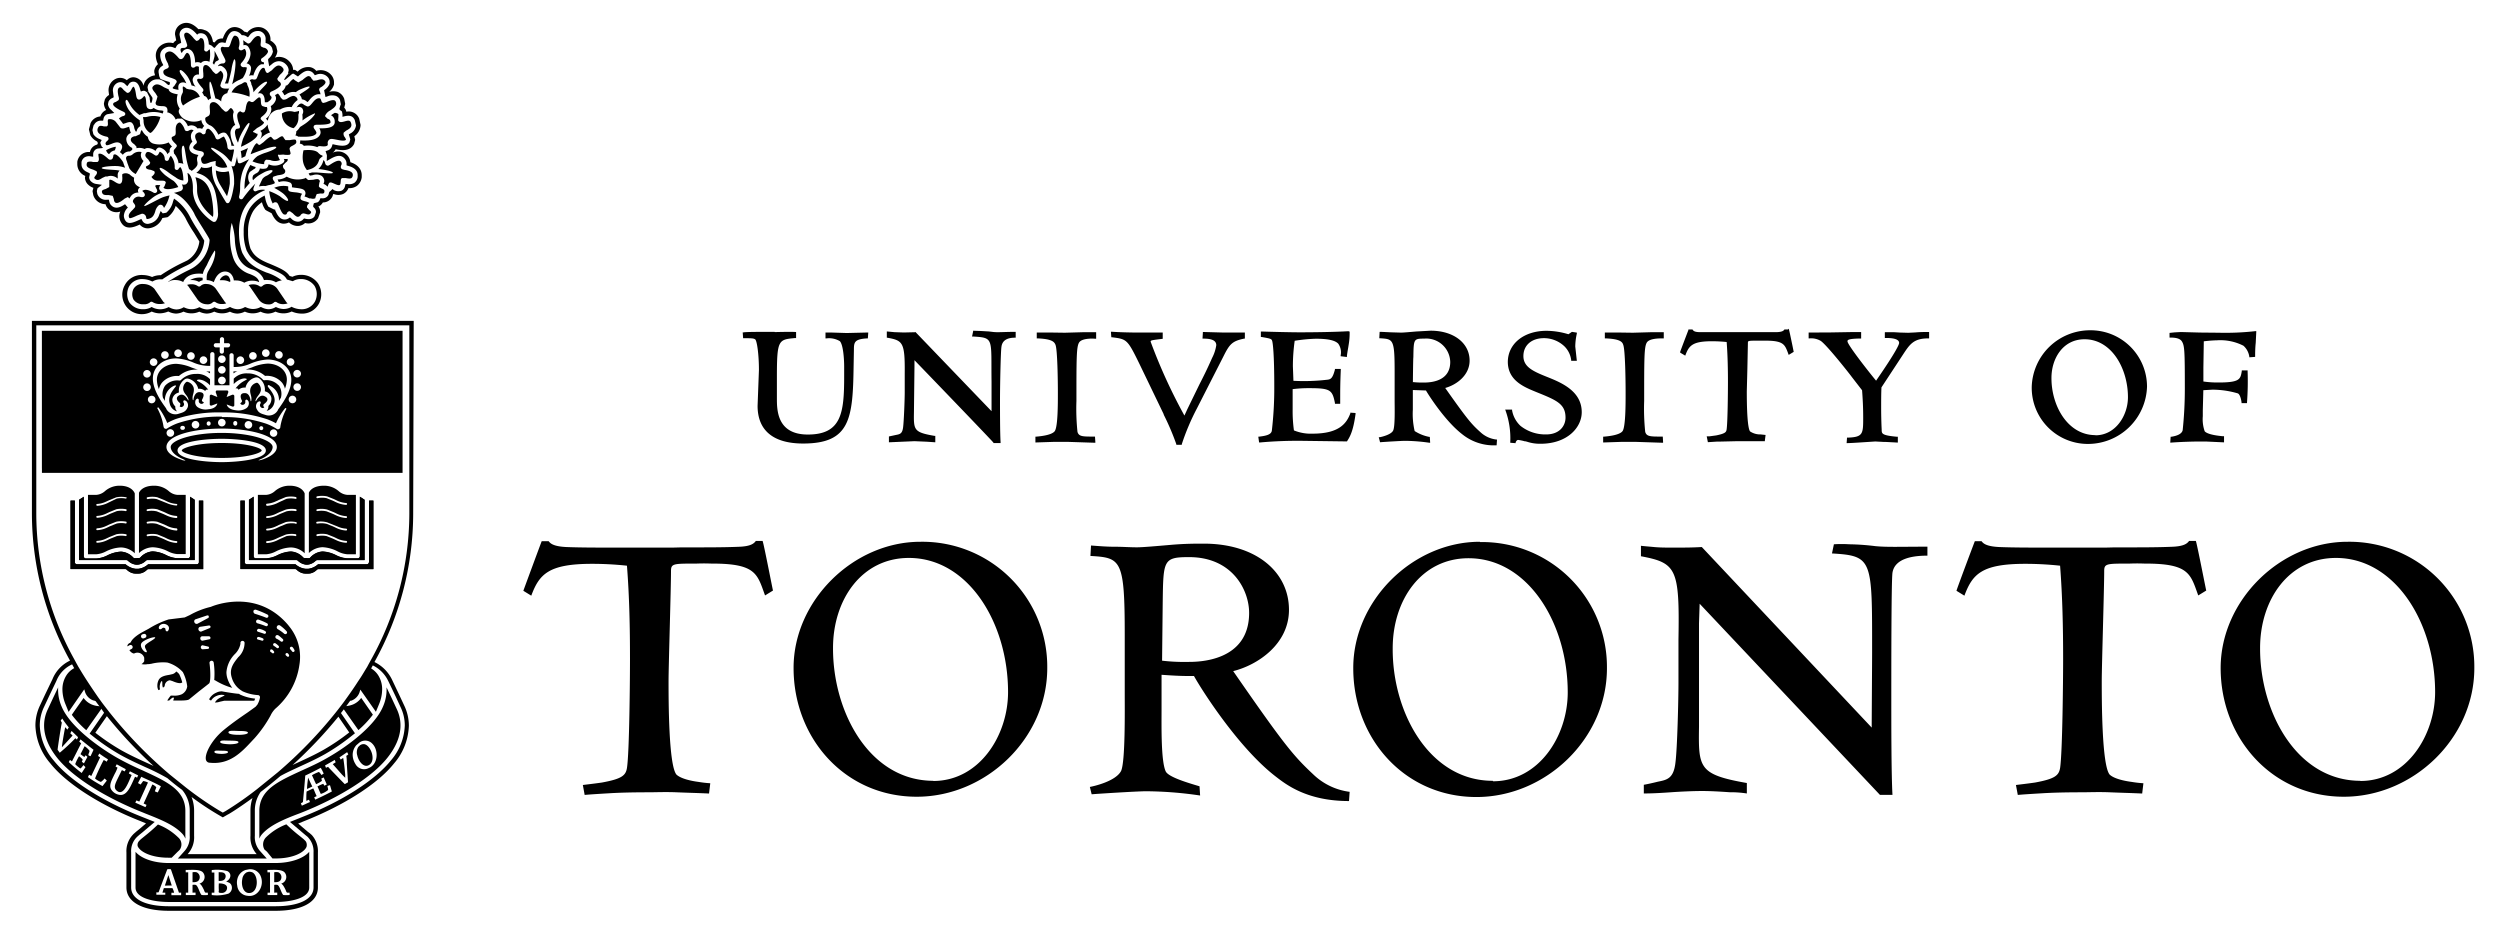 <?xml version="1.0" encoding="UTF-8"?> <svg xmlns="http://www.w3.org/2000/svg" id="Слой_1" data-name="Слой 1" viewBox="0 0 428.5 159"> <defs> <style>.cls-1{fill-rule:evenodd;}</style> </defs> <title>University of Toronto_logo</title> <g id="Black_Outline_Layer" data-name="Black Outline Layer"> <path id="University_of_Toronto_Mark_Stacked" data-name="University of Toronto Mark Stacked" d="M402.36,92.86A21.42,21.42,0,0,1,424.1,114.5c0,12.08-10.5,22.06-22.37,22.06-12.29,0-21.11-10-21.11-22.06,0-11.55,10.19-21.64,21.74-21.64m2.21,41c7.88,0,12.81-7.77,12.81-15.23,0-11.87-6.83-23-17-23-8.08,0-13,7.14-13,15.44C387.34,122,393.64,133.83,404.57,133.83Zm-43.69-40h-9c-3.88,0-6.83,0-9.24-.1-2.21-.11-2.73-.63-3-1h-1.15c-.21.52-3.05,8.08-3.15,8.5l1.36.84c1.37-3.67,2.94-5.46,10.4-5.46a56.09,56.09,0,0,1,6,.32c.41,5.35.52,10.61.52,16,0,3.36-.11,16-.52,18.68-.22,1.26-.85,1.86-4.31,2.49-1.47.21-2.42.31-3.26.42l.32,1.7c1.12-.1,2.47-.18,4.14-.28s3.73-.17,6.78-.17c1.16,0,3-.08,4.83,0s3.37.11,5.57.21l.21-1.76a18.91,18.91,0,0,1-2-.23c-1.17-.15-3-.52-3.78-1.25-1.36-1.58-1.36-12.91-1.36-16,0-2.63.42-15.86.42-18.9,0-1.27.42-1.27,4.2-1.27l.13,0c1.69-.06,2.16,0,2.79,0,7.46,0,7.67,1.79,9,5.46l1.37-.84c-.11-.42-1.58-8-1.78-8.5h-1.16c-.32.42-.84.94-3.05,1-2.87.12-6.27.1-9.69.1Zm-69.19-.1c-1.69.1-2.95.1-5.05.1-1.06,0-2.1,0-3.15-.1s-1.22-.1-2.23-.21v1.79c6.09,1.15,6.64,2.09,6.43,14.28l0,7.45c0,2.84-.2,11.24-.52,13.66-.31,2.73-1.46,2.94-3,3.25-.84.21-1.78.42-2.42.53V136c1.58,0,3.15-.1,4.73-.21s3.69-.21,5.26-.21,3.25.11,4.73.21a18.47,18.47,0,0,1,2.94.21v-1.79c-8.3-1.46-8.3-2.62-8.2-9.66V106.83l.11-3.35s0,0,30.9,32.76h2.15c-.2-3.47-.2-12.39-.2-16.28,0-5.56,0-19.92.19-21.72.36-2.73,4-3,6-3V93.7c-4.51,0-7,.11-9-.1a40.53,40.53,0,0,0-4.41-.31,20.66,20.66,0,0,0-2.62,0L314,94.86c7,.42,6.88,1,6.88,16.9,0,1.89-.07,11.16-.07,12.95Zm-38-.85a21.41,21.41,0,0,1,21.74,21.64c0,12.08-10.5,22.06-22.37,22.06-12.29,0-21.11-10-21.11-22.06C231.91,103,242.1,92.86,253.65,92.86Zm2.21,41c7.87,0,12.81-7.77,12.81-15.23,0-11.87-6.83-23-17-23-8.08,0-13,7.14-13,15.44C238.63,122,244.93,133.83,255.86,133.83ZM187,93.5c1.36.1,2.62.21,4,.21s2.62.1,3.88.1c.95,0,3.36-.21,5.78-.42s4.2-.21,5.67-.21c8.93,0,14.6,4.83,14.6,11.34,0,5.88-5.35,9.46-9.56,10.51,8.72,12.6,10.3,14.49,13.66,17.64a11,11,0,0,0,6.3,3.05l-.11,1.58c-7.24,0-10.81-2.84-12.7-4.31-6.41-5-12.71-15-13.87-17.12-1.78,0-2.52,0-5.56-.21v6.09c0,2.73-.11,8.82.73,10.5.52.95,3.68,1.9,5.78,2.52l.1,1.58a65.86,65.86,0,0,0-9.24-.73c-1.47,0-8,.41-9.35.52l-.31-1.26c.63-.11,4.41-.95,5.35-2.73.74-1.57.63-10.4.63-13.23V108.84c0-13-.63-13.24-5.88-13.55Zm12.18,19.74a32.57,32.57,0,0,0,4.52.21c1.57,0,10.4,0,10.4-8.4,0-3.89-2.84-9.56-10.3-9.56-4.41,0-4.41.53-4.51,7.67ZM157.76,92.86A21.42,21.42,0,0,1,179.5,114.5c0,12.08-10.5,22.06-22.37,22.06-12.29,0-21.11-10-21.11-22.06C136,103,146.21,92.86,157.76,92.86Zm2.2,41c7.88,0,12.82-7.77,12.82-15.23,0-11.87-6.83-23-17-23-8.08,0-13,7.14-13,15.44C142.74,122,149,133.83,160,133.83Zm-44.68-40h-9c-3.88,0-6.83,0-9.24-.1-2.21-.11-2.73-.63-3-1H92.85c-.21.52-3,8.08-3.15,8.5l1.36.84c1.37-3.67,2.94-5.46,10.4-5.46a56,56,0,0,1,6,.32c.42,5.35.52,10.61.52,16,0,3.36-.1,16-.52,18.68-.21,1.26-.84,1.86-4.31,2.49-1.47.21-2.42.31-3.25.42l.31,1.7c1.13-.1,2.48-.18,4.15-.28s3.73-.17,6.77-.17c1.16,0,3-.08,4.83,0s3.37.11,5.57.21l.21-1.76a18.8,18.8,0,0,1-2-.23c-1.18-.15-3-.52-3.79-1.25-1.36-1.58-1.36-12.91-1.36-16,0-2.63.42-15.86.42-18.9,0-1.27.42-1.27,4.2-1.27l.13,0c1.69-.06,2.16,0,2.79,0,7.46,0,7.67,1.79,9,5.46l1.36-.84c-.11-.42-1.57-8-1.78-8.5h-1.16c-.31.42-.84.94-3,1-2.87.12-6.27.1-9.7.1ZM386.65,56.75a46.27,46.27,0,0,1-6.37.28L377.09,57l-3.29-.09-1.09.06-.85.09v.8H372c.83,0,1.61.12,1.95.62.48.73.53,1.49.53,8.11a67.43,67.43,0,0,1-.37,7.15c-.17.73-1.19,1-1.94,1.12l-.12,0-.07,1,.18,0c1.86-.14,3.88-.18,4.41-.18l1.63,0,3,.14V74.77l-.21,0c-2.16-.2-2.89-.58-3.11-.86a6.27,6.27,0,0,1-.32-2.58c0-.35,0-.7,0-1,0,0,.08-2.8.09-3.45l1.54-.09a15.58,15.58,0,0,1,4.35.63c.3.1.55.7.66,1.54l0,.14h.94v-.15a49.05,49.05,0,0,0,.1-5.31v-.15h-1l0,.13c-.23,1.37-.32,1.94-4,1.94a17,17,0,0,1-2.5-.16h-.08c0-.33,0-.69,0-1.07s0-.88,0-1.34c0,0,.06-3.89.07-4.49,1.06-.13,2-.17,2.24-.17a8.7,8.7,0,0,1,4.56.93,3.13,3.13,0,0,1,1,1.85l0,.13,1-.07,0-.15c0-.3,0-1.33.1-2.24l.1-2Zm-28.49-.14A9.67,9.67,0,0,1,368,66.26a10.13,10.13,0,0,1-10.16,9.83,9.62,9.62,0,0,1-9.6-9.83A10,10,0,0,1,358.16,56.61Zm1,18c3.45,0,5.57-3.39,5.57-6.53,0-4.88-2.78-9.93-7.44-9.93-3.73,0-5.67,3.33-5.67,6.62C351.6,69.57,354.42,74.58,359.14,74.58ZM323.06,57v.93h.22c.93,0,2.23.11,2.23.85,0,.23-.4,1.33-3.95,6.47-1.52-1.84-4.9-6.18-4.9-6.74,0-.21,0-.45,2.15-.49H319v-1.1l-1.78,0-3.45.06L310,57v1h.15a3.24,3.24,0,0,1,1.94.44c1.14.81,5.16,5.94,5.3,6.16l1.77,2.29c.1,1.33.19,2.81.19,4.64,0,2.81,0,3.39-2.63,3.48h-.14l-.07.94h.16c.38,0,1.59-.07,2.75-.15l2-.13,1.51.08h.31l2.05.11v-1h-.14c-2.57-.22-2.59-.55-2.63-1.05,0,0,0-.2,0-.2-.06-1.16-.09-2.44-.09-3.85,0-1,0-2.18.05-3.36l3.69-5.62C327.34,59,328,58,330.5,58h.15V56.9h-.14c-.33,0-1.34,0-2.23.08l-1.21.06L325.64,57l-1-.06-1.41,0h-.16V57Zm-16.62-.53h-.59l-.05.07c-.1.12-.27.35-1.25.39l-3.77,0h-5.27l-4.13,0c-1,0-1.15-.27-1.24-.39l-.05-.07h-.7l0,.1c-.07.19-1.36,3.55-1.41,3.75l0,.12.87.52.07-.18c.59-1.55,1.22-2.29,4.5-2.29,1,0,1.93.07,2.53.13.19,2.54.22,5,.22,6.85s-.05,7-.23,8.16c-.07.41-.19.68-1.79,1l-1.17.16-.45,0,.2,1,1.55-.1.44,0,3-.07h.48l1.67,0,1.28,0,1.35,0,0-.14.12-.93-.85-.09-.2,0a3.12,3.12,0,0,1-1.6-.51c-.21-.23-.57-1.44-.57-6.87l.1-3.88.09-4.41c0-.38,0-.4,1.73-.4h1.3c3,0,3.28.64,3.8,2l.16.44.86-.52-.2-1c-.31-1.48-.56-2.71-.63-2.87l0-.1ZM275.07,57V58h.15c2.45.1,2.85.6,3,1.1.34.83.41,6.16.41,8.14v.33c0,1.62,0,5.41-.49,6.27-.17.29-.8.8-3.21,1h-.15v1l3-.1h2.73l4.54.15,0-.18-.05-.88h-.15c-2,0-2.62,0-2.86-.81a37.93,37.93,0,0,1-.18-5.3c0-7.32,0-9.25.45-10S284.5,58,285,58l.17,0V56.94H283l-3.14.09L277.76,57l-.9,0-1.64,0h-.16V57Zm-16.63,5c0,3.19,2.73,4.31,4.72,5.13l.17.07c3.41,1.38,5,2,5,4.38,0,1.39-1,2.88-3.32,2.88A6.84,6.84,0,0,1,260.62,73a4.77,4.77,0,0,1-1.45-2.67l0-.13H258l.06.2a14,14,0,0,1,.8,5.35v.14l.92.07,0-.11c0-.1.2-.45.42-.45a8.17,8.17,0,0,1,1.15.24l.13,0,.28.08a7,7,0,0,0,2.29.34c4.59,0,7.06-2.79,7.06-5.41,0-3.69-3.63-5.12-6-6.07s-4-1.7-4-3.55,1.41-3.07,3.51-3.07a5.1,5.1,0,0,1,3.54,1.42,4,4,0,0,1,1.14,2.33l0,.13.14,0h.83L270,59.39a10.56,10.56,0,0,1,.27-2.21l0-.17-.84-.13-.6.41a13.22,13.22,0,0,0-3.77-.59C261.19,56.71,258.44,58.91,258.44,62.07Zm-13.23-5.32c3.93,0,6.68,2.11,6.68,5.13,0,2.45-2.13,4.11-4.18,4.69,3.77,5.34,4.47,6.17,6,7.54a4.81,4.81,0,0,0,2.72,1.29h.16l-.07,1h-.14a8.64,8.64,0,0,1-5.78-1.92c-2.86-2.21-5.66-6.56-6.19-7.48l-2.25-.08v3.36a13.08,13.08,0,0,0,.31,3.67,7.11,7.11,0,0,0,2.49,1l.11,0,.06,1-.19,0a30.16,30.16,0,0,0-4.11-.32c-.64,0-3.52.18-4.16.23h-.13l-.22-.85.17,0c.39-.07,1.91-.44,2.28-1.11s.27-3.9.27-5.31V63.77c0-5.64-.23-5.65-2.48-5.79h-.15l.06-1.1.28,0,1.66.08,1.73.05c.42,0,1.51-.1,2.57-.19h0Zm-3,8.81a14.86,14.86,0,0,0,1.86.08c1.68,0,4.5-.46,4.5-3.53a4.11,4.11,0,0,0-4.45-4c-1.82,0-1.82.06-1.87,3.21C242.21,61.28,242.17,65.3,242.17,65.56Zm-11.11-8.72c-2.31.14-5.94.19-8.35.19-1.46,0-5.13-.09-6.48-.14h-.16v.94l.13,0c1.59.28,1.7.32,1.81.68s.36,2.14.36,7.83a62.68,62.68,0,0,1-.42,7.57c-.12.64-.92.85-2.16,1l-.16,0,.14,1h.15a71.83,71.83,0,0,1,7.4-.28l7.51.1.07-.12c.39-.62,1-1.57,1.4-4.58l0-.17-.89-.06,0,.11c-.64,1.72-1.91,3.49-6.47,3.49a7.58,7.58,0,0,1-3.2-.56,24.21,24.21,0,0,1-.22-3.62s0-2.8,0-3.45a21.67,21.67,0,0,1,2.8-.17c3.67,0,4,.29,4.45,2.55l0,.13h.9v-.16c0-2.48,0-3.07.1-5.66v-.16h-1l0,.11c-.36,1.38-.66,1.65-1.19,1.73a34.18,34.18,0,0,1-5.93.2c0-.25-.09-2.48-.09-2.48a31.78,31.78,0,0,1,.31-4.38,27.55,27.55,0,0,1,3.62-.35c2.08,0,3.3.27,3.85.85a2.59,2.59,0,0,1,.41,2v.15l1.07.13V61.1c0-.2.13-1,.22-1.5l.11-.69a11.54,11.54,0,0,0,.14-1.91v-.16Zm-40.68.22.06.82h.13c2.52.32,2.62.33,4.67,4.52L199.46,71l0,.07a43,43,0,0,1,2.16,5.06l0,.11h.94l0-.11a39.72,39.72,0,0,1,2.58-6.1l4.55-8.93c1.05-2.11,1.5-2.64,3.56-3.06l.12,0V57h-.16c-1.17,0-2.3,0-3.46,0l-3.58-.1v.14l-.06,1h.16c.95,0,2.2.12,2.2,1.13a6.85,6.85,0,0,1-.67,2.09l-.07.15c-.93,2.1-1.52,3.25-2.15,4.48l-2.08,4.27s-.31.69-.49,1.07a92.6,92.6,0,0,1-5.79-12.66c0-.22.06-.25,1.59-.44l.48-.06V57H195c-1.08,0-3.27-.05-4.4-.14l-.18,0ZM177.7,57V58h.15c2.46.1,2.86.6,3.06,1.1.34.83.41,6.16.41,8.14v.33c0,1.62,0,5.41-.5,6.27-.16.29-.79.8-3.21,1h-.14v1l3-.1h2.73l4.54.15,0-.18-.06-.88h-.14c-2,0-2.62,0-2.86-.81a37.93,37.93,0,0,1-.18-5.3c0-7.32,0-9.25.45-10s2.24-.71,2.76-.66l.17,0V56.94h-2.22l-3.15.09L180.4,57l-.9,0-1.64,0h-.16V57Zm-10.79-.31h-.12v.12l-.18.87h.18c3.63.22,3.06.29,3.16,7.8,0,0,0,4.53,0,5L157,57l0-.06-2.09.05-1.4-.05h-.12L152,56.81l0,.18v.9l.12,0c2.61.48,3,.77,2.95,6.1l0,3.27c0,1.22-.14,4.92-.28,6s-.54,1.16-1.22,1.29l-1.21.26v1l4.38-.19,2.1.09,1.47.1V74.71l-.13,0c-3.58-.62-3.58-1-3.53-4.08l.09-7.78s0-.67,0-1.11c.71.73,13.61,14.11,13.54,14.14l0,.06,1.22,0v-.18c-.1-1.51-.1-5.43-.1-7.13,0-2.54.12-8.46.25-9.19.16-1.26,1.25-1.56,2.29-1.56h.15v-1H174c-2,0-3.05.13-3.93,0l-.6-.07-1.39-.08Zm-34.13.19-1.09,0c-1.28,0-3.86,0-4.24.09l-.15,0,.07,1h.14c1.23,0,1.65,0,1.93.2s.64,2.4.64,5.26l-.23,6.13c0,4.23,2.7,6.46,7.81,6.46,8.1,0,8.52-4.32,8.65-13.32l.05-2.72V60c0-1.32.06-1.87,2.25-2h.14l.07-1-.42,0-3.27.08L142.61,57l-1.12,0V58h.16a3.63,3.63,0,0,1,2.29.47c.59.58.75,3.1.75,4.35v1.66c0,6.24-.42,10-6.23,10-5.3,0-5.3-4.22-5.3-6.24v-3.5c0-6.52.24-6.54,3.15-6.8l.14,0V56.9h-.15C135.58,56.86,134,56.89,132.78,56.92Z"></path> <path d="M16.56,24.81a1.65,1.65,0,0,0-1.15,1.25,2,2,0,0,0-1.3.31,2,2,0,0,0-.86,1.37s0,.41,0,.41a2.17,2.17,0,0,0,1.36,2c0,.12-.05.25-.05.25a1.74,1.74,0,0,0,.63,1.32,2.27,2.27,0,0,0,.82.47l-.15.57.13.69A2.2,2.2,0,0,0,18.09,35a1.77,1.77,0,0,0,.53.86,2,2,0,0,0,2,.4,2.26,2.26,0,0,0-.17.76,2.16,2.16,0,0,0,.41,1.27c.81,1.19,2.21.61,3.09.2a1.76,1.76,0,0,0,1.78.6,2.83,2.83,0,0,0,2.1-1.72l.88-.14.15-.1a3.85,3.85,0,0,0,1.25-1.84,8.46,8.46,0,0,1,1.67,2.07,20.29,20.29,0,0,0,1.48,2.54l.91,1.49a4.38,4.38,0,0,1-2.05,3.24l-.57.28a29.53,29.53,0,0,0-4,2.26h0a3.41,3.41,0,0,0-1.48.31,4.32,4.32,0,0,0-1.54-.34,3.25,3.25,0,0,0-3.12,1.7,3.34,3.34,0,0,0,3.16,5A3.32,3.32,0,0,0,26,53.4a3.59,3.59,0,0,0,1.37.31,4,4,0,0,0,1.47-.32,3.26,3.26,0,0,0,1.32.36,3.06,3.06,0,0,0,1.3-.34,3.25,3.25,0,0,0,1.27.3,3.31,3.31,0,0,0,1.43-.29,3.27,3.27,0,0,0,1.27.33,3,3,0,0,0,1.29-.34,3.3,3.3,0,0,0,1.27.3,3.26,3.26,0,0,0,1.42-.29,3,3,0,0,0,1.26.33,3.06,3.06,0,0,0,1.3-.34,3.2,3.2,0,0,0,1.26.3,3.31,3.31,0,0,0,1.43-.29,3.18,3.18,0,0,0,1.26.33,3.06,3.06,0,0,0,1.3-.34,3.24,3.24,0,0,0,1.26.3A3.3,3.3,0,0,0,50,53.39a4.42,4.42,0,0,0,1.56.36A3.28,3.28,0,0,0,54.69,52a3.45,3.45,0,0,0-.19-3.44,3.52,3.52,0,0,0-3-1.45,3.33,3.33,0,0,0-1.37.33l-.49-.14c-.57-.85-1.45-1.26-3.44-2.1l-.3-.12c-2.07-.87-2.49-1.61-2.89-2.32l-.06-.1a8.47,8.47,0,0,1-.43-2.9,6.7,6.7,0,0,1,.88-3.58,5.57,5.57,0,0,1,1.5-1.52A3.79,3.79,0,0,0,45.51,36l.05,0,.11.09.9.47-.11-.23c.39.92.94,1.87,2,2a2,2,0,0,0,1.07-.21,2.16,2.16,0,0,0,1.53.61,1.85,1.85,0,0,0,1.23-.51,2,2,0,0,0,2.23-.81l.35-1v-.06a1.56,1.56,0,0,0-.32-1l.14,0a1.75,1.75,0,0,0,.65-.65A1.79,1.79,0,0,0,57,33.62s.06-.2.09-.31l.08-.07a2.11,2.11,0,0,0,1.66,0,1.8,1.8,0,0,0,.89-1,2.2,2.2,0,0,0,1.44-.37A2.17,2.17,0,0,0,62,30.38s0-.36,0-.36c0-.64-.3-1.69-1.95-2.22a2,2,0,0,0-.57-1.22,2.14,2.14,0,0,0-2.48-.39,1.71,1.71,0,0,0,.53-.61c.92.2,2.48.43,3.17-.92l.17-.67c0-.07-.08-.39-.14-.64a2.43,2.43,0,0,0,1.07-1.94l-.23-1.06a1.92,1.92,0,0,0-2.21-1.2,1.36,1.36,0,0,0-.28-.61L59,18.47c.07-.29.17-.66.17-.66L59,16.94a2,2,0,0,0-1.13-1.19,2.56,2.56,0,0,0-1.46,0,2.52,2.52,0,0,0,.84-1.27s0-.34,0-.34h0a1.94,1.94,0,0,0-.46-1.27,2.38,2.38,0,0,0-2.58-.72,1.79,1.79,0,0,0-1-.63,2.47,2.47,0,0,0-2.19.76l-.46-.31H50.5l-.26,0a2.13,2.13,0,0,0-.63-1.42,2.41,2.41,0,0,0-1.8-.8,2.19,2.19,0,0,0-.71.14,2.15,2.15,0,0,0,.44-1.14l-.19-.8a2.34,2.34,0,0,0-1-1v0a2.1,2.1,0,0,0-1.6-2.26,2.38,2.38,0,0,0-2.37.89,1.85,1.85,0,0,0-.52-.16,2.28,2.28,0,0,0-1.37-.76c-1.45-.18-2,1.13-2.3,1.94a1.67,1.67,0,0,0-1,.24l-.45.45-.24-.12c-.22-1.43-1-1.91-1.41-2A2,2,0,0,0,34,5c-1.18-1.24-2.21-1.21-2.87-.9h0A1.89,1.89,0,0,0,30,5.92l.2,1a1.56,1.56,0,0,0-.51.48,2.44,2.44,0,0,0-2.07.36,2.12,2.12,0,0,0-.92,1.78A3.49,3.49,0,0,0,27.08,11a1.87,1.87,0,0,0-.64,1.12s0,.26,0,.26.07.28.13.53a2.41,2.41,0,0,0-1.47.75,2,2,0,0,0-.5,1.05,1.88,1.88,0,0,0-1.74-1.47,1.56,1.56,0,0,0-1.12.51,1.83,1.83,0,0,0-1.81-.28,2.15,2.15,0,0,0-1.32,2.15s.05.41.08.66a1.87,1.87,0,0,0-.74.82s0,0,0,0l0,.06,0,0a4.75,4.75,0,0,0-.14.59v0a2,2,0,0,0,.39,1.1h0a1.83,1.83,0,0,0-1,1.11,2,2,0,0,0-1.69,1.18c0,.07-.26,1-.26,1l0,.08.23.94a2.6,2.6,0,0,0,1.14,1.08s.1.09.13.24A.27.27,0,0,1,16.56,24.81Zm.88-.81-.33-.15A2.25,2.25,0,0,1,16,23l-.15-.67c0-.15.23-1,.23-1l0,.16a1.3,1.3,0,0,1,1.28-.81h.31l.07-.31a1,1,0,0,1,.64-.79l1.21-.21-.51-.52a1.45,1.45,0,0,1-.57-1s.09-.43.09-.43a1.26,1.26,0,0,1,.66-.62l.23-.13-.14-1.09a1.41,1.41,0,0,1,.86-1.41,1.13,1.13,0,0,1,1.31.33l.3.28.25-.34a.9.9,0,0,1,.77-.44c.38,0,.92.16,1.2,1.39l.11.3a1.69,1.69,0,0,1,.55-.14,1.55,1.55,0,0,1,.52.29l.2-.25L25.29,15l0,0a1.26,1.26,0,0,1,.36-.81A1.65,1.65,0,0,1,27,13.6l.52,0-.23-.55-.11-.67v-.24a1.2,1.2,0,0,1,.56-.79l.25-.19-.14-.28a3.13,3.13,0,0,1-.39-1.36,1.38,1.38,0,0,1,.59-1.18,1.74,1.74,0,0,1,1.67-.21l.34.13L30.21,8a1,1,0,0,1,.56-.53l.28-.12L31,7l-.22-1a1.16,1.16,0,0,1,.67-1.12c.68-.31,1.39,0,2.16.86l.18.2L34,5.77a1.24,1.24,0,0,1,.85,0c.5.16.83.73.93,1.62l0,.21.26.11.23.11.36.33.17.06.29-.37.42-.42a1.1,1.1,0,0,1,.82-.12l.32.06.1-.31c.35-1.11.76-1.82,1.59-1.71a1.59,1.59,0,0,1,1,.57l.1.12h.16a1.33,1.33,0,0,1,.62.19l.28.18.21-.25a1.74,1.74,0,0,1,1.81-.81,1.36,1.36,0,0,1,1,1.51l0,.5.26.1a1.49,1.49,0,0,1,.85.76l.15.62A2.09,2.09,0,0,1,46.09,10l-.13.14,0,.22.18,1,.49-.39a1.82,1.82,0,0,1,1.15-.48,1.7,1.7,0,0,1,1.25.57,1.47,1.47,0,0,1,.45,1l-.13.56.58.08.37-.08s.53.34.53.34l.24.15.21-.19c.52-.45,1.12-.91,1.75-.76a1.22,1.22,0,0,1,.77.51l.16.22.25-.08a1.72,1.72,0,0,1,2,.45,1.19,1.19,0,0,1,.29.76l0,.31a2.17,2.17,0,0,1-.77,1l-.18.14.24,1.16.4-.14a2,2,0,0,1,1.39-.05,1.25,1.25,0,0,1,.7.71l.14.73a3.44,3.44,0,0,0-.19.57l-.07.26.2.22.23.15a2.68,2.68,0,0,1,.11.53l0,.41.4-.1c.91-.21,1.4,0,1.71.66l.21.91a1.78,1.78,0,0,1-1,1.4l-.23.15.1.33.15.52s-.13.49-.13.49c-.41.8-1.54.64-2.55.41l-.35-.08-.13.39a1.09,1.09,0,0,1-.74.69l-.34.12.14.4.09.29s0,.21,0,.21L56,27.6l.68-.39c1.07-.62,1.78-.65,2.3-.11a1.33,1.33,0,0,1,.42.95v.29l.27.09c1.07.28,1.63.82,1.63,1.56l0,.34a1.41,1.41,0,0,1-.56,1,1.67,1.67,0,0,1-1.19.22l-.33,0-.08.32a1.09,1.09,0,0,1-.61.82,1.7,1.7,0,0,1-1.32-.11L57,32.4l-.22.21-.32.28-.06.13-.09.36a1.09,1.09,0,0,1-1.14.6h-.26l-.09.24a.92.92,0,0,1-.37.45s-.45.11-.45.11l-.21.06-.13.52.13.21a1,1,0,0,1,.37.75c0,.13-.26.78-.26.78-.16.23-.56.62-1.58.39l-.2-.05-.15.15a1.23,1.23,0,0,1-.9.41,1.63,1.63,0,0,1-1.15-.54l-.22-.19-.24.16a1.24,1.24,0,0,1-.85.18c-.72-.1-1.11-.81-1.44-1.57l0-.13-.19,0L46,35.43A4.23,4.23,0,0,1,45.47,34l-.11-.49-.44.25a6.24,6.24,0,0,0-2.15,2,7.43,7.43,0,0,0-1,4A8.68,8.68,0,0,0,42.3,43l.06.1c.42.75.94,1.67,3.25,2.64l.3.13c2,.85,2.75,1.18,3.2,1.92l.07.12,1,.29.13-.07a2.46,2.46,0,0,1,1.23-.3A2.82,2.82,0,0,1,53.91,49,2.77,2.77,0,0,1,54,51.65,2.57,2.57,0,0,1,51.53,53a3.77,3.77,0,0,1-1.42-.35L50,52.57l-.16.09a2.64,2.64,0,0,1-1.31.3,2.91,2.91,0,0,1-1.08-.27l-.17-.07-.16.09a2.37,2.37,0,0,1-1.15.29,2.8,2.8,0,0,1-1.11-.32l-.16-.07-.16.08a2.67,2.67,0,0,1-1.26.27,2.91,2.91,0,0,1-1.08-.27L42,52.62l-.16.09a2.39,2.39,0,0,1-1.15.29,2.9,2.9,0,0,1-1.11-.31l-.16-.08-.16.08A2.63,2.63,0,0,1,38,53a2.76,2.76,0,0,1-1.08-.27l-.16-.07-.16.09a2.32,2.32,0,0,1-1.16.29,2.8,2.8,0,0,1-1.11-.32l-.16-.07-.16.08a2.72,2.72,0,0,1-1.27.27,2.91,2.91,0,0,1-1.08-.27l-.17-.07-.16.09a2.26,2.26,0,0,1-1.15.29,2.77,2.77,0,0,1-1.11-.33l-.17-.08-.16.08a3,3,0,0,1-1.36.3,3.11,3.11,0,0,1-1.19-.29L26,52.61l-.16.09a2.62,2.62,0,0,1-1.25.3,2.82,2.82,0,0,1-2.42-1.17,2.89,2.89,0,0,1-.07-2.69,2.55,2.55,0,0,1,2.46-1.3,3.75,3.75,0,0,1,1.39.34l.17.07.16-.08a2.55,2.55,0,0,1,1.28-.29l.28,0,.11-.09a29.91,29.91,0,0,1,4-2.26l.57-.29A5.11,5.11,0,0,0,35,41.36l0-.14-1.06-1.75a23.8,23.8,0,0,1-1.43-2.41,8.35,8.35,0,0,0-2.27-2.72l-.41-.3-.17.48a3.53,3.53,0,0,1-1.16,1.94l-.61.11c-.07-.09-.35-.4-.35-.4l-.23.57a2.2,2.2,0,0,1-1.7,1.58,1,1,0,0,1-1.21-.49l-.17-.31-.35.16c-1,.47-1.9.84-2.37.16a1.57,1.57,0,0,1-.28-.86,2.07,2.07,0,0,1,.69-1.4L21.43,35c-1,.7-1.72.78-2.3.25a1.23,1.23,0,0,1-.4-.72l-.06-.3h-.31a1.52,1.52,0,0,1-1.68-1l-.08-.48.12-.49.75-.58-.9-.14a1.56,1.56,0,0,1-.91-.4,1,1,0,0,1-.38-.77l.14-.61-.28-.18c-.79-.31-1.17-.78-1.17-1.42l0-.37a1.27,1.27,0,0,1,.53-.82,1.45,1.45,0,0,1,1.07-.16l.4.05,0-.4a1,1,0,0,1,.8-1l.69-.07.21-.05-.23-.21a3.07,3.07,0,0,1-.25-.67A2.53,2.53,0,0,1,17.44,24Z"></path> <path d="M33.85,51.33a2,2,0,0,0,1.58.82,1.24,1.24,0,0,0,1-.3.38.38,0,0,1,.51-.06,1.81,1.81,0,0,0,1.1.32,2.22,2.22,0,0,0,.74-.11c-.08-.09-.17-.17-.24-.26L37,49.5a2,2,0,0,0-1.58-.82,1.24,1.24,0,0,0-1,.3.38.38,0,0,1-.51.06,1.81,1.81,0,0,0-1.1-.32,2.46,2.46,0,0,0-.74.11c.07.09.16.16.22.25Z"></path> <path d="M22.88,51.33a2,2,0,0,1,0-1.8,1.74,1.74,0,0,1,1.69-.85,2.57,2.57,0,0,1,1.89.82L28,51.74c.07.09.19.14.27.23a2.5,2.5,0,0,1-.88.14,2.22,2.22,0,0,1-1.21-.32.37.37,0,0,0-.49.05,1.48,1.48,0,0,1-1.06.31A1.93,1.93,0,0,1,22.88,51.33Z"></path> <path d="M31.38,18.09a11.13,11.13,0,0,1,1.21-.79,8.76,8.76,0,0,1,1.66-.71,2,2,0,0,0-1.84-1.27l-.4-.1c-.06,0-.07-.05-.11-.09s-.4-.35-.55-.29a1.18,1.18,0,0,0,0,.52l0,.42-.11.26A1.89,1.89,0,0,0,31.38,18.09Z"></path> <path d="M39.26,15.09h0s-.05,0-.06-.06Z"></path> <path d="M24.1,22.65,24,23l-.61.28a.4.4,0,0,1-.3.07h0c-.33.08-.59.19-.66.5s.2.63.58.87l.38.42c0,.07,0,.16,0,.26a2.32,2.32,0,0,1,1.41.14.78.78,0,0,1,.32-.15,2.08,2.08,0,0,1,1.53.48c.13-.27.35-.67.79-.57a1.9,1.9,0,0,1,1.27,1.14c.1-.14.2-.31.36-.36a.77.77,0,0,1,0-.15,1,1,0,0,1,.15-.58l.26-.24v0a3.3,3.3,0,0,1-.57-.7,3.8,3.8,0,0,1-2.71.18,1.4,1.4,0,0,1-.86-1.14,2.67,2.67,0,0,1-1-1.12C24.21,22.31,24.17,22.41,24.1,22.65Z"></path> <path d="M22.25,26.69c-.25,0-.46,0-.58.2s-.05.36,0,.57a.84.84,0,0,1,.06.14l.12.39.31.84a2.86,2.86,0,0,0,1.1,1l1.34-2.24a1.41,1.41,0,0,1-.46-1,1.33,1.33,0,0,1,.13-.52,1.62,1.62,0,0,0-1.56.41l-.24.15Z"></path> <path d="M44.57,23.85l.06-.05a3.67,3.67,0,0,1,1.66-1.1,2.79,2.79,0,0,1-.41-1.37,3.08,3.08,0,0,1-1.28,1.11.59.59,0,0,1,.26.36,1,1,0,0,1,0,.23,1.34,1.34,0,0,1-.25.74Z"></path> <path d="M50.35,25.59s0,0-.05-.11l.05.11Z"></path> <path d="M47.35,25.23c.09.21-1.09.74-2,1a10.85,10.85,0,0,0-1.2.52l0,0a3.47,3.47,0,0,0-.87.91,5.81,5.81,0,0,0,2,.48l0-.19a.69.69,0,0,1,.35-.58l.65.05a2.14,2.14,0,0,0,1.72,0l-.11-.15-.21-.52c0-.11-.11-.11,0-.21s.09,0,.2,0l.67-.05a3.61,3.61,0,0,0,.75.06.29.29,0,0,1,.18,0c.17,0,.29-.11.33-.25l-.06-.3-.12-.46c0-.31.27-.45.53-.58.53-.27.76-.45.56-.94-.08-.2-.77-.05-1.06,0h-.73l-.3-.39a.37.37,0,0,0-.25-.27c-.14-.05-.53.21-.69.32s-.52.35-.78.24l-.34-.35-.1-.11c-.1-.05-.41.06-1.29.9l-.66.48a.51.51,0,0,1-.45-.31c-.38.07-.85,1.07-1.12,1.91.48-.19,1.55-.6,2.26-.83C46.05,25.27,47.27,25,47.35,25.23Z"></path> <path d="M25.32,20l-.3.06-.33,0s-.15,0-.17,0l0,.12.09.46v0a2.42,2.42,0,0,0,1.13,2.15h0s.15,0,.41-.28a6,6,0,0,0,1.34-2.45A4,4,0,0,0,25.32,20Z"></path> <path d="M57,19.57l-.27.18a1.17,1.17,0,0,1,.64,1.09V21C57.28,22,55.73,22,54.73,22a1.37,1.37,0,0,1,.22.68,1,1,0,0,1-.06.33c-.49,1.17-2.48,1.1-3.44,1.06a1.1,1.1,0,0,1,0,.18,1.06,1.06,0,0,1-.07.37,1.2,1.2,0,0,1,.59.24.67.67,0,0,1,.09.14,4.84,4.84,0,0,1,2.34.22c.15-.21.41-.19.69-.15.61.06,1,0,1.09-.23v-.19a.73.73,0,0,1,.26-.72c.25-.19.62-.11,1.18,0s1.49.33,1.68,0c0-.06-.11-.27-.19-.4a.86.86,0,0,1-.2-.8l.42-.34c.76-.39,1.1-.73.78-1.45-.15-.33-.44-.31-1.08-.12-.38.1-.89.25-1.07-.21L58,20c0-.22,0-.37,0-.45a1,1,0,0,0-.65-.2Z"></path> <path d="M45.58,20.34c.13.13.26.28.33.34a2.5,2.5,0,0,1,.28-.85A2.12,2.12,0,0,1,48,18.77a3.1,3.1,0,0,1,2-.41,3,3,0,0,1,1-1.21.66.66,0,0,0-.33-.57c-.35-.28-.76-.08-1.3.23a1.18,1.18,0,0,1-.88.27,2.74,2.74,0,0,1-.37-.35,2.35,2.35,0,0,0-.49-.7c-.16.09-.31.18-.5.27a1,1,0,0,1,.18.56,1.05,1.05,0,0,1-.06.33,2,2,0,0,1-.85,1,1.65,1.65,0,0,1,.11.57A2.23,2.23,0,0,1,45.58,20.34Z"></path> <path d="M42.75,16.59a3.15,3.15,0,0,0-.31-1.92l-.07-.2c0-.19-.08-.31-.28-.37s-.39.1-.55.19a2.36,2.36,0,0,1-.23.13,2.78,2.78,0,0,0-1.62,1.42,11.26,11.26,0,0,1,3,.71Z"></path> <path d="M51.28,19l-.25.08-.49.1s-.06,0-.11,0a2.51,2.51,0,0,0-2.11.27,2.47,2.47,0,0,0,2,2.52,2.2,2.2,0,0,0,.83-1.77,3.16,3.16,0,0,0,0-.35v-.21l.1-.32S51.24,19,51.28,19Z"></path> <path d="M43.5,29c.2-.1.29-.15.31-.38a3.51,3.51,0,0,1-.89-.35,8.71,8.71,0,0,0-.65,1.37,8.78,8.78,0,0,0-.36,2.47c0,.12,0,.21,0,.32.27-.34.58-.71.91-1.07a1.71,1.71,0,0,1,0-1.89Z"></path> <path d="M48.92,27.9c.21-.16.37-.28.38-.43v-.06a.37.37,0,0,0,0-.17,3.34,3.34,0,0,1-.65,0c0,.07.1.16.1.23a.6.6,0,0,1-.24.46,2.45,2.45,0,0,1-2.39.26l-.1,0a.83.83,0,0,1-.4.68,2.39,2.39,0,0,1-1.08,0,1.06,1.06,0,0,1-.71.87l-.39.27a.88.88,0,0,0-.07.88,6.06,6.06,0,0,1,1-.84s.59-.36,1.07-.6c.15-.07,1.12-.45,1.26-.21s-.82.8-.94.86a1.83,1.83,0,0,0-.77.56c-.21.42-.44.91-.61,1.3a3.54,3.54,0,0,1,1.12-.07l.51-.15a3.66,3.66,0,0,0,1-.28l.1-.11L47,31.07a.82.82,0,0,1-.25-.5.42.42,0,0,1,.13-.3l.74-.23c.79-.09,1.23-.22,1.27-.64,0,0,0,0,0-.07a.47.47,0,0,0-.17-.35.67.67,0,0,1-.22-.46.62.62,0,0,1,0-.18Z"></path> <path d="M55.06,17.24c-.08-.25-.14-.36-.27-.39-.5-.08-.88.33-1.3.85-.28.33-.52.63-.86.53L52.16,18c-.24-.19-.4-.3-.65-.23s-.5.37-.69.67a.81.81,0,0,1,.94.08.93.93,0,0,1,.08,1.07.65.65,0,0,0,0,.22,4,4,0,0,1,0,.84,9.47,9.47,0,0,1,2.13-1.23c.21.1-.88,1.33-2,2l-.55.35a2.91,2.91,0,0,1-.64.75,1.39,1.39,0,0,1-.15.7.94.94,0,0,1,.49.21h.26c.63,0,2.54.14,2.85-.6.06-.15-.18-.5-.29-.65s-.25-.35-.16-.56.3-.25.75-.24c1.81,0,2.11-.24,2.12-.4,0-.42-.19-.53-.5-.63L55.79,20c-.13-.1-.06-.14,0-.3a1.89,1.89,0,0,1,.81-.77l.29-.2a.36.36,0,0,1,.14-.1c.47-.36.72-.7.52-1.19a.43.43,0,0,0-.22-.24c-.39-.15-1.11.18-1.42.32l-.45.12C55.19,17.64,55.11,17.4,55.06,17.24Z"></path> <path d="M54.62,26.27c-.36-.48-1.28-.65-2.6-.51a5,5,0,0,0-.1,1.82A3.24,3.24,0,0,0,52.5,29l.09.15c1.64-.31,1.93-1.19,2.07-1.63l.12-.29.32-.29.23-.18c0-.07-.25-.17-.34-.2A4,4,0,0,1,54.62,26.27Z"></path> <path d="M41.4,27.09l.22-.1.44-.22a9.14,9.14,0,0,1,.45-1.4,12,12,0,0,1-1.25.53A5.84,5.84,0,0,1,41.4,27Z"></path> <path d="M44.14,22.92l-.14,0-.43-.22c-.1-.05-.17,0-.18-.13s0-.09.13-.16l.53-.46c.32-.17,1.28-.69,1.19-1L45,20.75l-.31-.32c-.06-.24.12-.38.26-.49.55-.42,1.06-1,.79-1.6l-.26,0L45,18.19c-.24-.14-.26-.4-.28-.74s0-.66-.18-.73-.21-.06-.95.6l-.19.14a.5.5,0,0,1-.48-.06l-.18-.07c-.45,0-.59,1-.64,1.39l-.16.44c-.16.16-.36.16-.61,0a1.1,1.1,0,0,1-.14-.09.76.76,0,0,0-.46.39,1.07,1.07,0,0,0-.07.41A4.27,4.27,0,0,0,41,21.27a1.34,1.34,0,0,1,.13.45A.32.32,0,0,1,41,22l-.29.06a.34.34,0,0,0-.28.12.83.83,0,0,0-.16.54,4.39,4.39,0,0,0,.52,1.73c.07-.2.13-.41.19-.62.22-.71,1.43-2.87,1.74-2.75s-1,2.32-1.16,3a10.48,10.48,0,0,0-.26,1.08C42.19,24.79,44.31,23.69,44.14,22.92Z"></path> <path d="M32.44,25.29a1.5,1.5,0,0,1,.54-1,1.93,1.93,0,0,1-.26-.91,1.26,1.26,0,0,1,.46-1c-.24-.23-.51-.17-.83,0a.51.51,0,0,1-.58,0,.36.36,0,0,1-.11-.16A2.52,2.52,0,0,0,30.87,21h-.16c-.61.26-.62.91-.59,1.56,0,.3,0,.51-.14.66l-.31.17c-.16.06-.2.09-.22.14-.11.34.18.66.52,1s.37.36.31.6a7,7,0,0,1-.47.57.75.75,0,0,0,0,.44.32.32,0,0,1,0,.14,3.25,3.25,0,0,1,.8,1.73s.06-.06.1-.07l.54.07a.79.79,0,0,1,.18.14,10.14,10.14,0,0,1-.18-1c-.19-1.59-.08-2.11.13-2.18s.28.53.55,2.18A13.93,13.93,0,0,0,32.41,29a1.51,1.51,0,0,1,.44.29c.3-.2,1-.73,1-1.19v-.28a2.13,2.13,0,0,1-.08-.52,1.12,1.12,0,0,1,.25-.73C33.45,26.46,32.44,26.25,32.44,25.29Z"></path> <path d="M36.5,37.18a3.44,3.44,0,0,0,.06-.72,15.49,15.49,0,0,0-.28-2.61c-.49-2.82-2-3.25-2.71-3.46l-.08,0a5.61,5.61,0,0,1,.29,1.86v.36C33.78,34.83,35.78,36.64,36.5,37.18Z"></path> <path d="M28.7,29.42a14.73,14.73,0,0,0,1.32.92l.09.06h0a2.48,2.48,0,0,0,1.32.54l0-.2c-.06-1.45-.39-2-.53-2.1a.74.74,0,0,0-.28.3.36.36,0,0,1-.41.18.38.38,0,0,1-.27-.37,2.93,2.93,0,0,0-.66-2.05,1.59,1.59,0,0,0-.34.63.36.36,0,0,1-.7-.07A1.36,1.36,0,0,0,27.38,26l-.12.21c-.08.19-.27.58-.64.43l-.21-.13c-.21-.14-.77-.54-1.13-.46a.39.39,0,0,0-.26.21c-.24.41-.07.66.38,1.06l.34.53c0,.31-.27.45-.46.55s-.27.14-.27.2c0,.31.21.44.87.52l.54.21c.26.32-.07.62-.24.79,0,0-.23.25-.24.15a1.26,1.26,0,0,0,1.17.7h.09l.5,0c.33,0,.67,0,.72.34l-.22.6s-.14.22-.19.23c.26.4,1.2.37,2.55-.08A3.52,3.52,0,0,0,29.74,31l-.1-.06c-.39-.24-.86-.57-1.33-.92,0,0-1.09-.95-.93-1.2S28.7,29.42,28.7,29.42Z"></path> <path d="M37,29.21l0,0a5.14,5.14,0,0,0,.74,2.47l1.17,1.95a13.57,13.57,0,0,0,.48-2.16c0-.14,0-.3,0-.47a7.44,7.44,0,0,0-.17-1.62l-.17,0A3,3,0,0,1,37,29.21Z"></path> <path d="M40.32,21.42a4.36,4.36,0,0,1-.38-1.56,1.55,1.55,0,0,1,.12-.64,1,1,0,0,0-.46-.7c-.06,0-.11,0-.33.25s-.37.45-.7.35L38,18.61c-.47-.62-1-1.22-1.57-1.09s-.51.67-.44,1.53c0,.4,0,.68-.32.86s-.46.19-.49.4a1.07,1.07,0,0,0,.53,1,1.14,1.14,0,0,1,.11.11c.69.16,1.31,1.05,1.61,1.67.33-.22.91-.59,1.37-.19A3.76,3.76,0,0,1,39.67,25h0a1.83,1.83,0,0,1,.49,0,5,5,0,0,1-.66-2.16,1.53,1.53,0,0,1,.34-1A1,1,0,0,1,40.32,21.42Z"></path> <path d="M39.66,27.76a14.42,14.42,0,0,0,.46-2.13l-.31,0a.79.79,0,0,1-.67-.08.62.62,0,0,1-.16-.36,3.71,3.71,0,0,0-.6-1.78c-.1,0-.43.19-.54.26s-.42.29-.65.21a.46.46,0,0,1-.25-.26c-.24-.71-1-1.63-1.33-1.55s-.36.56-.36.58A.35.35,0,0,1,35,23a.35.35,0,0,1-.4-.11c-.08-.1-.4-.39-.92,0s0,1.22,0,1.25a.37.37,0,0,1,.06.27.36.36,0,0,1-.15.24c-.19.14-.48.44-.48.64s.4.46,1.08.58c.37.06.69.12.75.44a.6.6,0,0,1-.24.53c-.17.16-.34.33-.15.87a.48.48,0,0,0,.26.33c.33.15.92-.11,1.27-.26l.67-.15c.11,0,.13-.06.21,0s0,.1,0,.21,0,.42,0,.51l.28.18a2.35,2.35,0,0,0,1.63.14l.09,0a2.13,2.13,0,0,0-.14-.35l-.05-.12a4.73,4.73,0,0,0-1-1.35c-.7-.62-1.69-1.29-1.58-1.49s1.21.43,2,1a5.52,5.52,0,0,1,.91.87A2.8,2.8,0,0,0,39.66,27.76Z"></path> <path d="M39.36,48.32a.57.57,0,0,1,.13-.08,1.52,1.52,0,0,0-.32-.86.7.7,0,0,0-.5-.19,1.29,1.29,0,0,0-1,.84,3,3,0,0,1,.44,0A2.64,2.64,0,0,1,39.36,48.32Z"></path> <path d="M47.53,49.5a2,2,0,0,0-1.59-.82A1.24,1.24,0,0,0,45,49a.38.38,0,0,1-.51.06,1.81,1.81,0,0,0-1.1-.32,2.1,2.1,0,0,0-.79.13c.07.08.15.15.21.23l1.54,2.25a2,2,0,0,0,1.58.82,1.26,1.26,0,0,0,1-.3.36.36,0,0,1,.5-.06,1.84,1.84,0,0,0,1.1.32A2.48,2.48,0,0,0,49.3,52a1.67,1.67,0,0,1-.23-.23Z"></path> <path d="M32.59,48h.23a2.61,2.61,0,0,1,1.29.32,1.87,1.87,0,0,1,.63-.28,2.87,2.87,0,0,1,0-.42A3.23,3.23,0,0,0,32.59,48Z"></path> <path d="M24.72,35.3c0-.2.76-.89,1.15-1.18a5.69,5.69,0,0,1,2-1.12,1.17,1.17,0,0,1-.52-.49.51.51,0,0,1-.07-.26,1,1,0,0,1,.2-.53l-.44,0a.56.56,0,0,0-.45.13l.19.43c.12.2.21.35.14.55a.43.43,0,0,1-.23.23.5.5,0,0,1-.45-.09c-.31-.17-1.15-.64-1.73-.33l-.13.07.17.19a.78.78,0,0,1,.28.48.36.36,0,0,1-.1.26c-.17.2-.42.16-.65.12a1,1,0,0,0-1.13.34c-.28.39-.17.52,0,.75s.33.42.15.72l-.31.35c-.61.58-.91,1-.6,1.46.19.1,1-.29,1.31-.44l.82-.31a.7.7,0,0,1,.73.65c.07.28.08.29.38.23.76-.15,1-.71,1.18-1.29a2,2,0,0,1,.57-1,.5.5,0,0,1,.45-.11c.27.06.38.3.47.49l0,.06a5.78,5.78,0,0,0,.93-2.07l.05-.1a8.31,8.31,0,0,0-1.19.33C27,34.18,24.76,35.49,24.72,35.3Z"></path> <path d="M23.75,33a.59.59,0,0,1-.1-.29V32.6a.83.83,0,0,1,.35-.5,1.91,1.91,0,0,1-.63-.38A1.27,1.27,0,0,1,23,30.47a4.63,4.63,0,0,1-.84-.62l-.05,0a1.13,1.13,0,0,0-1.14,0,1.9,1.9,0,0,0,0,.56c0,.38,0,.78-.24,1s-.65,0-1-.22-.77-.49-1-.34l0,.4,0,.81-.61.33c-.23.07-.54.16-.62.31a.4.4,0,0,0,0,.32c.13.39.46.44,1.11.41l.71.14.2.58a.77.77,0,0,0,.19.53c.42.38,1.32-.36,1.66-.64l.49-.24c.12-.06.15.08.25.15l.1.06a1.5,1.5,0,0,1,.18-.32A1.56,1.56,0,0,1,23.75,33Z"></path> <path d="M59,29.11,58.65,29c-.24-.12-.3-.35-.16-.68a.51.51,0,0,0-.11-.66c-.35-.36-1.29.23-1.69.49s-.47.29-.68.2-.25-.27-.3-.46-.13-.35-.22-.4-.1.08-.11.07,0,.11,0,.11a2.86,2.86,0,0,1-.81,1.3c1,.1,2.49.39,2.48.65s-2.51-.1-3.17-.06l-.4,0c-.18.06-.37.11-.58.16a1.2,1.2,0,0,0,.23.38l.46-.07a1.84,1.84,0,0,1,1.48.08,1.12,1.12,0,0,1,.51.88,1.3,1.3,0,0,1-.14.52l0,0a1.89,1.89,0,0,1,.71.49.83.83,0,0,0,.09-.28l.16-.34c.21-.2.45-.09.79.06s.82.37,1,.28.17-.3.2-.59,0-.48.25-.61l.61,0c.29.05.77.15,1,0a.68.68,0,0,0,.22-.44C60.53,29.57,60.13,29.28,59,29.11Z"></path> <path d="M20.1,30.55l.08.06v-.49a1,1,0,0,1,.33-.88l-.45-.07c-.63-.09-2.63-.1-2.62-.37s2.24-.42,3-.3a6,6,0,0,1,1,.25l-.22-.59s-.1-.32-.13-.38L21,27.63l0,0c-.47-.69-1.07-1.22-1.34-1.17s-.2.11-.26.38-.11.46-.4.52-.4-.1-.68-.34-.88-.76-1.3-.67c-.14,0-.2,0-.11.57.05.29.11.67-.22.85h-.74a1.49,1.49,0,0,0-.93,0s-.12.08-.16.32c-.1.53.35.75,1.14,1l.53.25c.22.28,0,.57-.14.74-.3.38-.26.44-.13.56.43.38.79.18,1.27-.14l.52-.24a1.39,1.39,0,0,1,.32,0A1.73,1.73,0,0,1,20.1,30.55Z"></path> <path d="M45.37,32.53a2.6,2.6,0,0,0-1.41.21.39.39,0,0,1-.39,0,.38.38,0,0,1-.15-.29.13.13,0,0,1,0-.06,4.53,4.53,0,0,1,.35-.93A22.9,22.9,0,0,0,41.64,34a.36.36,0,0,1-.47.11.36.36,0,0,1-.19-.32.35.35,0,0,1,0-.13,5.86,5.86,0,0,0,.18-1.53,8.92,8.92,0,0,1,.41-2.69,8.55,8.55,0,0,1,1.13-2.14c-.28.12-.57.25-.79.37-.66.32-.9.44-1.12.18l-.15-.76c0-.08,0-.19,0-.3-.07.38-.19.86-.36,1.47a.36.36,0,0,1-.45.24.34.34,0,0,1-.17-.11h0A7.57,7.57,0,0,1,40.13,31c0,.19,0,.36,0,.51s-.45,3.14-1,3.3a.35.35,0,0,1-.4-.15l-.54-.89-1-1.72a6.21,6.21,0,0,1-.85-3.46V28.5a2.23,2.23,0,0,1-1.7.21s-.08-.07-.12-.09a3,3,0,0,1-.87,1l.19.06c.73.21,2.65.76,3.22,4a16.74,16.74,0,0,1,.3,2.74A2.13,2.13,0,0,1,37,37.92a.49.49,0,0,1-.4.11C36.32,38,33,35.7,33.06,32.47c.06-2.21-.73-2.8-.93-2.82h0a8.24,8.24,0,0,1,.11,1.08.86.86,0,0,1-.39.86,1,1,0,0,1-.69,0,1.38,1.38,0,0,1,.18.58.62.62,0,0,1,0,.13.63.63,0,0,1-.42.45,9.09,9.09,0,0,1-1.11.31c1.79.64,3.3,3.07,3.54,3.67.11.29.8,1.39,1.35,2.27,1.21,1.94,1.24,2,1.22,2.23a6,6,0,0,1-3,4.77l-.57.29a31.81,31.81,0,0,0-3.55,2l.11,0A2,2,0,0,1,30.14,48a2.73,2.73,0,0,1,1.3.36.22.22,0,0,1,0-.13c.76-1.43,2.54-1.39,3.33-1.29a2.8,2.8,0,0,1,.25-.72c.12-.24.28-.51.44-.79a17.94,17.94,0,0,1,1.33-2.48c.2,0,.14,1.38-.7,2.84l-.43.76a2.24,2.24,0,0,0-.23.83v.07a5.22,5.22,0,0,0,0,.56,2.74,2.74,0,0,1,1.24.36l0,0s0,0,0-.07c.39-1.12,1.08-1.76,1.91-1.76a1.4,1.4,0,0,1,1,.41,2,2,0,0,1,.5,1.12,2.87,2.87,0,0,1,.44,0,2.68,2.68,0,0,1,1.35.39,2.54,2.54,0,0,1,1.4-.35,2.64,2.64,0,0,1,1.13.24l0-.12c-.26-.7-.83-.94-1.55-1.25a4.41,4.41,0,0,1-2.85-2.71,10.59,10.59,0,0,1-.56-3.06,10.36,10.36,0,0,1,.28-3A11.79,11.79,0,0,1,40.25,41a10,10,0,0,0,.51,2.86,3.77,3.77,0,0,0,2.46,2.31,3.13,3.13,0,0,1,1.84,1.41l.19.43A2.71,2.71,0,0,1,46,48a2.53,2.53,0,0,1,1.3.39,2.47,2.47,0,0,1,1-.32,8.19,8.19,0,0,0-2.67-1.37l-.31-.13c-2.57-1.08-3.2-2.19-3.66-3l-.06-.1c-.46-.81-1.39-5.24.5-8.14a6.8,6.8,0,0,1,3.31-2.72v0Z"></path> <path d="M55.1,32.29c-.2-.09-.38-.17-.45-.38l.1-.63c.1-.22.14-.29-.16-.54-.12-.09-.64,0-.89.07l-.83.05a1,1,0,0,1-.44-.39l-.15.09a3.93,3.93,0,0,1-3.14-.28,2.87,2.87,0,0,1-1.47.48h-.09c.06.13.15.32.2.45a2.75,2.75,0,0,1,2,.11.64.64,0,0,1,.26.55,1.81,1.81,0,0,1,0,.23l.47.07c.89.11,1.45.19,1.69.5a.72.72,0,0,1,.16.46,1.19,1.19,0,0,1-.17.54l.23.08A4.36,4.36,0,0,1,53,34l.27,0A1,1,0,0,0,54,34c.05,0,.06-.05.08-.23l.21-.51.64-.1c.43.05.56,0,.63-.13C55.69,32.61,55.58,32.49,55.1,32.29Z"></path> <path d="M53,36l-.38-.45s0-.08,0-.12a.73.73,0,0,1,.29-.52s.09-.11.12-.12a2.59,2.59,0,0,0-.74-.29c-.41-.11-.68-.19-.78-.43a.46.46,0,0,1,0-.19,1,1,0,0,1,.13-.43.75.75,0,0,0,.11-.25h0a4.59,4.59,0,0,0-1.21-.24c-.75-.08-1.09-.12-1.14-.48l0-.37,0-.16A3.89,3.89,0,0,0,47,32.2a10.79,10.79,0,0,1,1.42.88c.46.33,1.13,1.15.93,1.32s-1-.45-1.35-.74a9,9,0,0,0-1.85-.9,5.4,5.4,0,0,0,.6,2.13.56.56,0,0,1,.61-.2c.22.08.31.3.49.74s.53,1.29.88,1.34.38-.06.46-.23a.48.48,0,0,1,.51-.33l.48.34c.22.23.59.62.87.61a.59.59,0,0,0,.48-.29.65.65,0,0,1,.49-.3l.32.07c.46.16.73.18.92-.1a.37.37,0,0,0,.07-.18C53.3,36.25,53.21,36.15,53,36Z"></path> <path d="M41.72,7.77a.71.71,0,0,1,.85.28,2,2,0,0,1,.37,1.15,2.75,2.75,0,0,1-.68,1.67.88.88,0,0,1,.72.55.75.75,0,0,1,.05.31A3.34,3.34,0,0,1,42.68,13a1.25,1.25,0,0,1,.77-.06l0-.1c.2-.57.54-1.53,1.32-1.82h.45a.5.5,0,0,0,0-.3.13.13,0,0,0-.14-.08.36.36,0,0,1-.33-.27.37.37,0,0,1,.15-.4c.45-.28,1.21-.95,1-1.29a.87.87,0,0,0-.73-.51L44.81,8c-.18-.15-.15-.37-.12-.65.08-.67.05-1.06-.34-1.16s-.79.29-1.15.77c-.22.3-.41.55-.73.49L42,7.14a1.23,1.23,0,0,0-.33-.24,3.68,3.68,0,0,1,.06.56A2.87,2.87,0,0,1,41.72,7.77Z"></path> <path d="M38.18,11.44a1.61,1.61,0,0,1,.77,1.4,3.58,3.58,0,0,1-.42,1.47h0l.33,0h.24c.07-.28.35-1.3.56-2.27a7.47,7.47,0,0,1,.47-1.88c.28,0,.27.74.16,1.71a22,22,0,0,1-.5,2.58,4.63,4.63,0,0,1,1.36-.81,2.39,2.39,0,0,1,.43-.23,4.11,4.11,0,0,0,.73-1.78c0-.1-.19-.12-.47-.12a.54.54,0,0,1-.55-.24c-.11-.23,0-.41.2-.61.54-.66,1-1.44.48-2.27a1.07,1.07,0,0,0-.36.14.46.46,0,0,1-.57,0,.44.44,0,0,1-.1-.44,2.23,2.23,0,0,0-.1-1.61.74.74,0,0,0-.58-.37c-.3,0-.55.75-.69,1.18s-.22.67-.42.79l-.71,0c-.21-.06-.35-.09-.47,0-.36.21.1,1.08.37,1.6s.39.74.24,1a.47.47,0,0,1-.35.2,1,1,0,0,0-.78.29.5.5,0,0,0-.08.2A.69.69,0,0,1,38.18,11.44Z"></path> <path d="M45.44,12c0-.12-.11-.34-.19-.37l-.18,0c-.47.17-.75,1-.9,1.39s-.22.61-.52.61l-.21,0a.56.56,0,0,0-.63.14,1.37,1.37,0,0,1,.26.54l0,.12a3.85,3.85,0,0,1,.38,1.39,6.37,6.37,0,0,1,.67-.78c.65-.64,1.46-1.19,1.63-1s-.52.77-1.08,1.4c-.19.21-.35.42-.5.61a.82.82,0,0,1,.67,0c.47.25.52.86.55,1.3l0,.18.1,0a1.87,1.87,0,0,1,.32,0c.2-.11.61-.38.7-.66s0-.28-.12-.43a.48.48,0,0,1-.14-.46.54.54,0,0,1,.27-.29,6.53,6.53,0,0,0,.84-.42.26.26,0,0,1,.13-.08c.45-.3.65-.56.66-.72s-.08-.33-.25-.46a.66.66,0,0,1-.37-.54l.43-.63c.25-.22.64-.57.65-.87a.6.6,0,0,0-.21-.41.89.89,0,0,0-.63-.33c-.43,0-.87.48-1.16.8l-.66.46C45.65,12.59,45.53,12.23,45.44,12Z"></path> <path d="M48.74,16.33l.28-.14a2.17,2.17,0,0,1,1.69-.4,3.27,3.27,0,0,1,.76-.46c.68-.3,1.48-.6,1.59-.46s-.58.59-1.21,1a5.42,5.42,0,0,0-.53.35,1.36,1.36,0,0,1,.42.8,1.57,1.57,0,0,1,.86.4l.12.08.21-.23c.38-.47,1-1.26,2-1.1a1.69,1.69,0,0,0-.2-.66.35.35,0,0,1,0-.28.39.39,0,0,1,.18-.22c.26-.13.81-.52.88-.86a.34.34,0,0,0-.1-.29c-.33-.4-.84-.27-1.38-.09l-.58.07-.34-.38a.59.59,0,0,0-.45-.41c-.27-.06-.8.41-1.09.66l-.72.42-.56-.35s-.28-.23-.29-.25a2.63,2.63,0,0,0-.78.81l-.32.31h-.19a1.54,1.54,0,0,1-.67,1A3.55,3.55,0,0,1,48.74,16.33Z"></path> <path d="M20.81,24.77c.31.42,0,.95-.26,1.3a4.4,4.4,0,0,1,.5.46,0,0,0,0,1,0,0,1.43,1.43,0,0,1,1.24-.57,4,4,0,0,1,.37-.27.21.21,0,0,0,0-.12,1.2,1.2,0,0,0,0-.2l-.08-.05A1.68,1.68,0,0,1,21.66,24a1.22,1.22,0,0,1,0-.32,1.25,1.25,0,0,1,.77-.89,4.54,4.54,0,0,1-.21-.69,2.13,2.13,0,0,1-.08-.38s0,0,0,0l-.45.14c-.39.14-.79.29-1.08,0l-.22-.29-.55-.7a1.37,1.37,0,0,0-1.22-.44c-.14.06-.17.2-.13.6,0,.22.06.49-.19.63h-.51c-.52-.15-.81-.15-1,.26a.78.78,0,0,0,0,.72c.26.49,1.18.73,1.51.79a.35.35,0,0,1,.29.27.36.36,0,0,1-.14.38c-.08.06-.35.29-.37.51l.08.23c.13.14.36.07.87-.13S20.31,24.12,20.81,24.77Z"></path> <path d="M35.12,11.17c-.37.1-.34.78-.27,1.4,0,.4.06.64-.11.81a.64.64,0,0,1-.59.12c-.22,0-.27,0-.35.14s.17.61.75,1.29c.24.27.34.39.31.58a.55.55,0,0,1-.22.32,4.42,4.42,0,0,1,.35.62.65.65,0,0,1,.4.21,1.72,1.72,0,0,1,.29.52,1.2,1.2,0,0,1,.51-.32c-.06-.26-.14-.6-.19-1C35.87,15,35.85,14,36,14s.45,1,.66,1.87c.09.39.19.73.26,1a2,2,0,0,1,1,.52,1.57,1.57,0,0,1,.31-1,1.31,1.31,0,0,1,.72-.42,2.63,2.63,0,0,1,.34-.78l-.42,0c-.4,0-1,0-1.11-.54l.15-.53c.42-.88.55-1.52-.11-2l-.28.24c-.16.16-.33.35-.59.29l-.45-.41C36.16,11.76,35.62,11,35.12,11.17Z"></path> <path d="M30.29,14.07l-.43.68c-.16.14-.26.24-.26.33s.15.19,1,.32c-.06-.38-.13-1,.4-1.21a1,1,0,0,1,.94.11,5.83,5.83,0,0,0-.42-.82c-.24-.38-.91-1.18-.68-1.43s1.12.74,1.4,1.22a6.57,6.57,0,0,1,.6,1.38,2.38,2.38,0,0,1,.69.22,2.11,2.11,0,0,1-.51-1.17.72.72,0,0,1,.08-.35.89.89,0,0,1,1-.57,1,1,0,0,1,0-.14,6.56,6.56,0,0,1,0-.68,2.7,2.7,0,0,1,0-.49.54.54,0,0,0-.66,0,.46.46,0,0,1-.46.11c-.24-.1-.25-.3-.26-.64,0-.49-.06-1.79-.65-1.88-.14,0-.33.32-.44.52s-.29.53-.58.55-.39-.14-.63-.42c-.72-.78-1.25-1.14-1.9-.69-.48.34-.14,1.13.26,1.86l.16.56a.6.6,0,0,1-.41.35c-.28.12-.5.22-.53.46-.07.64.6.88,1.41,1.12C29.9,13.55,30.31,13.67,30.29,14.07Z"></path> <path d="M20.89,20.94h0l-.5-.64,0,0a1.82,1.82,0,0,1,.68-.4.44.44,0,0,0,.39-.27c.07-.31-.17-.42-.45-.55-1.47-.68-1.68-1.08-1.61-1.3s.3-.24.48-.33l.41-.26c.16-.18.11-.41,0-.76-.16-.8-.17-1.29.24-1.46.19-.08.37.09.68.47l.55.46c.41.1.62-.31.78-.6a1.59,1.59,0,0,1,.29-.44c.28,0,.42.93.48,1.32s.12.78.41.87.62-.18.78-.36.2-.23.24-.22c.26.08.3.75.32,1.15s.05.77.28.94a.76.76,0,0,0,1-.07,2.14,2.14,0,0,0,1.36.44L28,19v0a1.1,1.1,0,0,1-.12.46,4.64,4.64,0,0,0-2.72-.11l-.21.05h-.26l-.74.28s0,0,0,.06a6.39,6.39,0,0,1-1.2-1.11c-.59-.73-.86-1.59-1.07-1.51-.44.17.12,1.33.43,1.76a7,7,0,0,0,1.85,1.74v0a4.13,4.13,0,0,0,.12,1,1.15,1.15,0,0,0-.65.86v.05l-.17,0h0A2.36,2.36,0,0,1,23,21.9a1.41,1.41,0,0,0-.39-.85c-.31-.24-.71-.08-1.1.06l-.41.13Z"></path> <path d="M27,16.55l-.19.66-.14.39c0,.45.25.54,1,.59.4,0,.85,0,1,.46a1.34,1.34,0,0,1,0,.63l.14,0a2.06,2.06,0,0,1,1.3,1.22,1.31,1.31,0,0,1,.31-.17h.74a2.61,2.61,0,0,1,1.05,1.31,1.27,1.27,0,0,1,1.64.38,1.28,1.28,0,0,1,.81.07,1.3,1.3,0,0,1,.35-.5,1.73,1.73,0,0,1-.5-1,3.21,3.21,0,0,1-2.54,0,2.15,2.15,0,0,1-1.31-1.3.75.75,0,0,1,.15-.67h0a2.79,2.79,0,0,1-.35-2.46c-.75-.11-1.5-.31-1.58-.92h-.14l-.63-.28c-.69-.44-1.32-.77-1.87-.17-.27.29-.1.59.38,1.15Z"></path> <path d="M32.2,8.39c1.08.16,1.22,1.55,1.25,2.34a1.17,1.17,0,0,1,1,.08.93.93,0,0,1,.51-.33,1.32,1.32,0,0,1,.94.12,6.89,6.89,0,0,0,.06-2.14.88.88,0,0,0-.33.25.36.36,0,0,1-.42.09A.36.36,0,0,1,35,8.43c.08-.7,0-1.74-.36-1.85s-.34,0-.42.1C34,7,33.75,7,33.63,7l-.37-.36c-.3-.37-1-1.25-1.48-1s0,1.06.14,1.53.24.61.1.81a.65.65,0,0,1-.57.23c-.36,0-.46.08-.5.25a.78.78,0,0,0,.22.63A1.08,1.08,0,0,1,32.2,8.39Z"></path> <path d="M39.26,15.09l0-.07.06.06Z"></path> <path d="M50.35,25.59h0l-.05-.11C50.33,25.55,50.35,25.58,50.35,25.59Z"></path> <path class="cls-1" d="M44,123.94c0,.29-.84.41-1.34.39-.74,0-1.48-.12-1.43-.45s.72-.24,1.43-.21c.47,0,1.28,0,1.34.27Z"></path> <path d="M23.46,95.68H23.1a.34.34,0,0,1-.27-.13,3.13,3.13,0,0,0-2.09-1,5.8,5.8,0,0,0-2.31.63,4.83,4.83,0,0,1-1.89.54H14.72a.36.36,0,0,1-.36-.36V85.14l-.81.52V96h8.12a.38.38,0,0,1,.26.11,2.39,2.39,0,0,0,1.37.67h.36A2.37,2.37,0,0,0,25,96.11a.36.36,0,0,1,.26-.11h8.11V85.66l-.8-.52V95.32a.36.36,0,0,1-.36.36H30.38a4.92,4.92,0,0,1-1.9-.54,5.7,5.7,0,0,0-2.3-.63,3.1,3.1,0,0,0-2.09,1,.35.35,0,0,1-.27.13h-.36Z"></path> <path d="M34.09,96.36a.36.36,0,0,1-.36.36H25.39a3.07,3.07,0,0,1-1.65.77h-.51a3.12,3.12,0,0,1-1.71-.78H13.19a.36.36,0,0,1-.36-.36V85.8h-.74V97.54h9.38a.36.36,0,0,1,.27.12,2.29,2.29,0,0,0,1.21.63,4.68,4.68,0,0,0,1.06,0,2.16,2.16,0,0,0,1.16-.61.37.37,0,0,1,.28-.13h9.38V85.8h-.74V96.36Z"></path> <path d="M20.52,83.25a3.8,3.8,0,0,0-2.53.93,2.51,2.51,0,0,1-1.48.64H15.08V95h1.46a4.33,4.33,0,0,0,1.61-.48,6.27,6.27,0,0,1,2.59-.69,3.57,3.57,0,0,1,2.36,1c0-.94,0-10.25,0-10.25S22.71,83.25,20.52,83.25Zm1.17,8.51c0,.09,0,.1-.12.13a4,4,0,0,0-1.56,0l-1.12.45-.59.28a4.39,4.39,0,0,1-1.63.41.14.14,0,0,1-.16-.15.15.15,0,0,1,.15-.17,4.06,4.06,0,0,0,1.5-.38l.59-.28,1.18-.47a4,4,0,0,1,1.71,0C21.72,91.64,21.71,91.68,21.69,91.76Zm0-2.15c0,.08,0,.09-.12.12a4,4,0,0,0-1.56,0l-1.12.45-.59.28a4.39,4.39,0,0,1-1.63.41.14.14,0,0,1-.16-.15.16.16,0,0,1,.15-.17,4.06,4.06,0,0,0,1.5-.38l.59-.28,1.18-.47a4.35,4.35,0,0,1,1.71,0C21.72,89.48,21.71,89.52,21.69,89.61Zm0-2.13c0,.09,0,.09-.12.13a4,4,0,0,0-1.56,0l-1.12.45-.59.28a4.88,4.88,0,0,1-1.63.41.16.16,0,0,1-.16-.15.15.15,0,0,1,.15-.17,4.29,4.29,0,0,0,1.5-.38l.59-.28,1.18-.48a4.35,4.35,0,0,1,1.71,0C21.72,87.36,21.71,87.39,21.69,87.48Zm0-2.15c0,.09,0,.09-.12.13a3.94,3.94,0,0,0-1.56,0L18.89,86l-.59.29a4.88,4.88,0,0,1-1.63.41.16.16,0,0,1-.16-.16.14.14,0,0,1,.15-.16,4.16,4.16,0,0,0,1.5-.39l.59-.27,1.18-.48a4.35,4.35,0,0,1,1.71,0C21.72,85.2,21.71,85.24,21.69,85.33Z"></path> <path d="M23.82,95.68H23.1a.34.34,0,0,1-.27-.13,3.13,3.13,0,0,0-2.09-1,5.8,5.8,0,0,0-2.31.63,4.83,4.83,0,0,1-1.89.54H14.72a.36.36,0,0,1-.36-.36V85.14l-.81.52V96h8.12a.38.38,0,0,1,.26.11,2.39,2.39,0,0,0,1.37.67h.36A2.37,2.37,0,0,0,25,96.11a.36.36,0,0,1,.26-.11h8.11V85.66l-.8-.52V95.32a.36.36,0,0,1-.36.36H30.38a4.92,4.92,0,0,1-1.9-.54,5.7,5.7,0,0,0-2.3-.63,3.1,3.1,0,0,0-2.09,1A.37.37,0,0,1,23.82,95.68Z"></path> <path d="M34.83,85.8h-.74V96.36a.36.36,0,0,1-.36.36H25.39a3.07,3.07,0,0,1-1.65.77h-.51a3.2,3.2,0,0,1-1.71-.77H13.19a.36.36,0,0,1-.36-.37V85.8h-.74V97.54h9.38a.34.34,0,0,1,.27.12,2.29,2.29,0,0,0,1.21.63,4.68,4.68,0,0,0,1.06,0,2.16,2.16,0,0,0,1.16-.61.37.37,0,0,1,.28-.13h9.38Z"></path> <path d="M30.4,84.82a2.51,2.51,0,0,1-1.47-.64,3.8,3.8,0,0,0-2.53-.93c-2.19,0-2.58,1.25-2.58,1.21V94.8a3.56,3.56,0,0,1,2.36-1,6.31,6.31,0,0,1,2.59.69,4.33,4.33,0,0,0,1.61.48h1.45V84.82Zm-.17,8.24a4.54,4.54,0,0,1-1.62-.41l-.6-.28-1.12-.46a4.14,4.14,0,0,0-1.56,0,.16.16,0,0,1-.19-.13.15.15,0,0,1,.12-.18,4.25,4.25,0,0,1,1.71,0l1.18.48.58.28a4.37,4.37,0,0,0,1.51.38.15.15,0,0,1,.15.17A.16.16,0,0,1,30.23,93.06Zm0-2.13a4.32,4.32,0,0,1-1.62-.41l-.6-.28-1.12-.45a4,4,0,0,0-1.56-.05.15.15,0,0,1-.19-.12.16.16,0,0,1,.12-.19,4.35,4.35,0,0,1,1.71,0l1.18.47.58.28a4.13,4.13,0,0,0,1.51.38.16.16,0,0,1,.15.17A.14.14,0,0,1,30.23,90.93Zm0-2.14a4.54,4.54,0,0,1-1.62-.41L28,88.1l-1.12-.45a4,4,0,0,0-1.56-.05.16.16,0,0,1-.19-.12.16.16,0,0,1,.13-.19,4,4,0,0,1,1.7,0l1.18.48.59.28a4.1,4.1,0,0,0,1.5.38.17.17,0,0,1,.16.17A.16.16,0,0,1,30.23,88.79Zm0-2.14a4.79,4.79,0,0,1-1.62-.41L28,86l-1.12-.45a3.94,3.94,0,0,0-1.56,0c-.11,0-.16-.06-.17-.15s0-.12.11-.17a4.28,4.28,0,0,1,1.7,0l1.19.48.58.28a4.39,4.39,0,0,0,1.5.38.16.16,0,0,1,.16.16A.17.17,0,0,1,30.23,86.65Z"></path> <path d="M52.58,95.68h.36a.34.34,0,0,0,.27-.13,3.1,3.1,0,0,1,2.09-1,5.7,5.7,0,0,1,2.3.63,4.92,4.92,0,0,0,1.9.54h1.82a.36.36,0,0,0,.36-.36V85.13l.81.53V96H54.37a.38.38,0,0,0-.26.11,2.37,2.37,0,0,1-1.33.66h-.36a2.46,2.46,0,0,1-1.37-.67.38.38,0,0,0-.26-.11H42.67V85.66l.81-.53V95.32a.36.36,0,0,0,.36.36h1.82a4.92,4.92,0,0,0,1.9-.54,5.7,5.7,0,0,1,2.3-.63,3.13,3.13,0,0,1,2.09,1,.34.34,0,0,0,.27.13h.36Z"></path> <path d="M63.21,96.36a.36.36,0,0,1-.36.36H54.51a3.07,3.07,0,0,1-1.65.77h-.51a3.08,3.08,0,0,1-1.71-.78H42.31a.36.36,0,0,1-.36-.36V85.8h-.74V97.54h9.38a.36.36,0,0,1,.27.12,2.29,2.29,0,0,0,1.21.63,4.68,4.68,0,0,0,1.06,0,2.16,2.16,0,0,0,1.16-.61.37.37,0,0,1,.28-.13H64V85.8h-.74V96.36Z"></path> <path d="M52.94,95.68h-.72a.34.34,0,0,1-.27-.13,3.13,3.13,0,0,0-2.09-1,5.7,5.7,0,0,0-2.3.63,4.92,4.92,0,0,1-1.9.54H43.84a.36.36,0,0,1-.36-.36V85.13l-.81.53V96h8.12a.38.38,0,0,1,.26.11,2.39,2.39,0,0,0,1.37.67h.36a2.37,2.37,0,0,0,1.33-.66.38.38,0,0,1,.26-.11h8.12V85.66l-.81-.52V95.32a.36.36,0,0,1-.36.36H59.5a4.92,4.92,0,0,1-1.9-.54,5.7,5.7,0,0,0-2.3-.63,3.1,3.1,0,0,0-2.09,1A.34.34,0,0,1,52.94,95.68Z"></path> <path d="M64,85.8h-.74V96.36a.36.36,0,0,1-.36.36H54.51a3.07,3.07,0,0,1-1.65.77h-.51a3.16,3.16,0,0,1-1.71-.77H42.31a.36.36,0,0,1-.36-.37V85.8h-.74V97.54h9.38a.36.36,0,0,1,.27.12,2.29,2.29,0,0,0,1.21.63,4.68,4.68,0,0,0,1.06,0,2.16,2.16,0,0,0,1.16-.61.37.37,0,0,1,.28-.13H64Z"></path> <path d="M49.64,83.25a3.8,3.8,0,0,0-2.53.93,2.51,2.51,0,0,1-1.48.64H44.2V95h1.46a4.33,4.33,0,0,0,1.61-.48,6.27,6.27,0,0,1,2.59-.69,3.52,3.52,0,0,1,2.36,1c0-.94,0-10.25,0-10.25S51.83,83.25,49.64,83.25Zm-3.88,3.08a4.25,4.25,0,0,0,1.5-.39l.58-.27L49,85.19a4.35,4.35,0,0,1,1.71,0,.21.21,0,0,1,.12.2c0,.09-.07.1-.18.12a3.8,3.8,0,0,0-1.57,0L48,86l-.59.29a4.84,4.84,0,0,1-1.62.41.17.17,0,0,1-.17-.16A.16.16,0,0,1,45.76,86.33Zm0,2.14a4.14,4.14,0,0,0,1.5-.38l.58-.28L49,87.34a4.23,4.23,0,0,1,1.71-.06.18.18,0,0,1,.13.2.17.17,0,0,1-.19.12,4,4,0,0,0-1.57.05L48,88.09l-.6.29a4.79,4.79,0,0,1-1.62.41.16.16,0,0,1-.17-.15A.17.17,0,0,1,45.76,88.47Zm4.91,3.42a4,4,0,0,0-1.57,0L48,92.38l-.6.29a4.79,4.79,0,0,1-1.62.41.17.17,0,0,1-.17-.16.17.17,0,0,1,.16-.17,4.14,4.14,0,0,0,1.5-.38l.58-.27L49,91.62a4.35,4.35,0,0,1,1.71-.05s.08,0,.07.19S50.74,91.87,50.67,91.89Zm0-2.15a4,4,0,0,0-1.57.05L48,90.24l-.59.28a4.32,4.32,0,0,1-1.62.41.15.15,0,0,1-.17-.15.17.17,0,0,1,.16-.17,4.14,4.14,0,0,0,1.5-.38l.58-.28L49,89.48a4.35,4.35,0,0,1,1.71,0,.16.16,0,1,1-.06.31Z"></path> <path d="M55.3,93.79a3.56,3.56,0,0,0-2.36,1V84.46s.39-1.21,2.58-1.21a3.8,3.8,0,0,1,2.53.93,2.51,2.51,0,0,0,1.48.64H61V95H59.5a4.33,4.33,0,0,1-1.61-.48A6.31,6.31,0,0,0,55.3,93.79Zm-.94-6.5a.16.16,0,0,0-.13.18.16.16,0,0,0,.19.13,4,4,0,0,1,1.57.05l1.12.45.59.28a4.79,4.79,0,0,0,1.62.41.16.16,0,1,0,0-.32,4.39,4.39,0,0,1-1.5-.38l-.58-.28-1.18-.48A4,4,0,0,0,54.36,87.29Zm0-2.22a.17.17,0,0,0-.13.19.16.16,0,0,0,.19.13,3.8,3.8,0,0,1,1.57,0l1.11.45.6.29a4.79,4.79,0,0,0,1.62.41.17.17,0,0,0,.17-.16.16.16,0,0,0-.16-.16,4.51,4.51,0,0,1-1.5-.39l-.59-.28-1.17-.47A4.35,4.35,0,0,0,54.36,85.07Zm0,4.36a.16.16,0,1,0,.06.31,4,4,0,0,1,1.57.05l1.12.45.59.28a4.32,4.32,0,0,0,1.62.41.16.16,0,0,0,.17-.15.17.17,0,0,0-.16-.17,4.14,4.14,0,0,1-1.5-.38L57.25,90l-1.18-.47A4.18,4.18,0,0,0,54.36,89.43Zm0,2.14a.17.17,0,0,0-.13.19.17.17,0,0,0,.19.13,4,4,0,0,1,1.57,0l1.11.45.6.28a4.32,4.32,0,0,0,1.62.41.15.15,0,0,0,.17-.15.17.17,0,0,0-.16-.17,4.1,4.1,0,0,1-1.5-.38l-.58-.28-1.18-.47A4.37,4.37,0,0,0,54.36,91.57Z"></path> <path d="M30.71,115.54a2.35,2.35,0,0,0-.5-.45,1.24,1.24,0,0,1-.6.44l-.6.14c-.67.11-1.59.27-1.87,1a2.09,2.09,0,0,0-.17.83,1.56,1.56,0,0,0,.18.79,1.68,1.68,0,0,0,.28-.13c-.2-.75.21-1.48.32-1.42s.05.46.09.79a1.52,1.52,0,0,0,.09.33.91.91,0,0,0,.3-.26,1,1,0,0,1,.89-1l.42.13c.4.17,1.34.57,1.7.23A7.69,7.69,0,0,0,30.71,115.54Z"></path> <path d="M41.2,119.07c-.08,0-.15-.11-.23-.15h0c-.47,0-2.6-.35-2.91-.42a2,2,0,0,0-1,.23,2.4,2.4,0,0,0-1.22,1.14l.33.22a2,2,0,0,1,1-.83,2.06,2.06,0,0,1,1.29-.11c.17.08-.54.28-1.08.65a2,2,0,0,0-.54.61h.05a2.4,2.4,0,0,0,.78-.13l.75-.17c.36,0,4.11,0,5.16,0,.06-.13.11-.26.15-.37A7.81,7.81,0,0,1,41.2,119.07Z"></path> <path class="cls-1" d="M42.49,125.56c.06.29-1,.41-1.61.39-.89,0-1.78-.12-1.72-.45s.87-.24,1.72-.21c.57,0,1.55,0,1.61.27Zm-1.62,1.64c0-.27-1-.24-1.51-.26-.8,0-1.56-.11-1.62.2s.78.4,1.62.43c.57,0,1.57-.09,1.51-.37Zm-1.79,1.7c0-.24-.73-.22-1.13-.23-.59,0-1.16-.1-1.2.18s.58.34,1.2.37c.43,0,1.17-.08,1.13-.32ZM24.61,108.66l-.19.06a.36.36,0,0,0,.23.69l.19-.07a.35.35,0,0,0,.23-.45A.37.37,0,0,0,24.61,108.66Zm11.17-3.08a.27.27,0,0,0-.3-.09l-2,.67a.39.39,0,0,0-.15.52.41.41,0,0,0,.5.24l1.86-1a.22.22,0,0,0,.07-.31Zm.29,1.77a.26.26,0,0,0-.27-.14l-1.54.23a.4.4,0,0,0-.24.49.44.44,0,0,0,.45.33l1.48-.61a.23.23,0,0,0,.12-.3Zm0,1.9a.29.29,0,0,0-.25-.19l-1.21,0a.36.36,0,0,0-.28.4.4.4,0,0,0,.36.36l1.21-.25a.23.23,0,0,0,.17-.27ZM35.83,111a.22.22,0,0,0-.2-.19l-.91-.21a.33.33,0,0,0-.3.32.36.36,0,0,0,.28.37l.95-.07c.09,0,.19-.11.18-.22Zm7.62-6.23a.38.38,0,0,0,.27.44s1.05.32,1.86.65a.29.29,0,0,0,.39-.12.3.3,0,0,0-.12-.4,16,16,0,0,0-2-.84.38.38,0,0,0-.44.27Zm.45,1.67a.33.33,0,0,0,.24.4,12.34,12.34,0,0,1,1.4.47.27.27,0,0,0,.35-.12.25.25,0,0,0-.11-.35,9.38,9.38,0,0,0-1.49-.64.33.33,0,0,0-.39.24Zm.15,1.54a.26.26,0,0,0,.2.31s.72.22,1,.33a.25.25,0,0,0,.32-.11.24.24,0,0,0-.1-.32,2.84,2.84,0,0,0-1.07-.41.28.28,0,0,0-.32.2Zm0,1.37a.23.23,0,0,0,.18.28s.43.1.63.17a.23.23,0,0,0,.29-.09.22.22,0,0,0-.09-.29,3.1,3.1,0,0,0-.72-.25.28.28,0,0,0-.29.18Zm3.43-2a.36.36,0,0,0,.13.49,6.69,6.69,0,0,1,1.09.77.31.31,0,0,0,.42,0,.29.29,0,0,0,0-.41,6.87,6.87,0,0,0-1.13-1,.37.37,0,0,0-.5.13Zm-.24,1.67a.32.32,0,0,0,.13.44,3.41,3.41,0,0,1,.77.49.27.27,0,0,0,.36-.39c-.68-.62-.79-.66-.82-.67a.32.32,0,0,0-.44.13Zm-.39,1.32a.26.26,0,0,0,.09.36,4.44,4.44,0,0,1,.48.34.24.24,0,0,0,.33,0,.23.23,0,0,0,0-.33,2.93,2.93,0,0,0-.54-.45.28.28,0,0,0-.36.09Zm-.51,1.08a.23.23,0,0,0,.05.33.93.93,0,0,1,.25.18.23.23,0,0,0,.3,0,.22.22,0,0,0,0-.3c-.16-.19-.21-.25-.3-.29a.27.27,0,0,0-.33.06Zm3.42-.5a.27.27,0,0,0,0,.37,3.06,3.06,0,0,1,.29.35.24.24,0,0,0,.32.08.23.23,0,0,0,.09-.32,2.11,2.11,0,0,0-.32-.48.29.29,0,0,0-.38,0ZM49,112a.24.24,0,0,0,0,.33,1.1,1.1,0,0,0,.17.15c.1.09.19.13.29.07a.22.22,0,0,0,.07-.29.66.66,0,0,0-.19-.27.29.29,0,0,0-.34,0Zm-23.91-.18c.3-.15-.41-.77-.21-1.18s1.74-1.1,1.72-1.36-2.06.38-2.38,1,.57,1.64.87,1.49Zm2.26-4c.27.13.42-.15.53-.19a.36.36,0,0,1,.31,0,.23.23,0,0,1,.17.22c0,.05,0,.32.25.37s.7-.8-.1-1.18a1,1,0,0,0-.79-.05c-.49.17-.64.71-.37.84Zm22.14-.57c-5.43-6.55-13-3.4-13.34-3.24a13.62,13.62,0,0,0-3.61,1.41l-.88.41-2.76.34a15.38,15.38,0,0,0-3.39,1.58l-1.05.57c-1.7.92-2,1.66-2,1.67a.41.41,0,0,1-.2.21.68.68,0,0,0-.42.44.17.17,0,0,0,0,.07.19.19,0,0,0,0,.08l.36-.2a.36.36,0,0,1,.35.64l-.37.2a1.31,1.31,0,0,0,.68.57l.15,0a1.21,1.21,0,0,1,1.71.74l0,.59a1.22,1.22,0,0,1-.48.5,2.9,2.9,0,0,0,1.09,0l.21,0,.4-.06a8.2,8.2,0,0,1,2.74-.21,5.59,5.59,0,0,1,2.66,1.64,7.13,7.13,0,0,1,.75,2.44,1.77,1.77,0,0,1-.94,1.36,3.09,3.09,0,0,1-1.43.23h-.45a5.75,5.75,0,0,0-.6.84H29c.26-.26.62-.59.75-.5s0,.27-.06.5h1.12c.47,0,1.34,0,1.61-.2l.38-.31,1.23-1,1.28-1,.53-.42c.25-.21.28-1.84.07-3.48a.36.36,0,1,1,.72-.09,13.45,13.45,0,0,1,.09,3l.09,0a11.42,11.42,0,0,0,3,1.33,5.53,5.53,0,0,1-.79-1.49,3.62,3.62,0,0,1-.21-1.2,5,5,0,0,1,1.4-3.06,3.32,3.32,0,0,0,1-1.78.86.86,0,0,0,0-.16v0a.35.35,0,0,1,.3-.36.35.35,0,0,1,.41.3,3.35,3.35,0,0,1-1.09,2.5c-.79,1-1.62,2-1.08,3.57a3.81,3.81,0,0,0,1.55,2.09l.08.05.2.13a7.61,7.61,0,0,0,2.63.65.35.35,0,0,1,.27.13.39.39,0,0,1,.08.28,3.47,3.47,0,0,1-.38,1.1.36.36,0,0,1-.12.18,2.51,2.51,0,0,1-.26.31l-1.29.93c-1,.69-2.56,1.73-4.27,3.14-2,1.69-3.23,4.06-2.93,5.06a.66.66,0,0,0,.64.46c3.43.37,5.46-1.81,7.24-3.73l.47-.5a20.87,20.87,0,0,0,2.71-3.85,4.14,4.14,0,0,1,.8-1.16,12.11,12.11,0,0,0,4.15-7.55A8.26,8.26,0,0,0,49.46,107.23Z"></path> <path d="M58.52,121a3.93,3.93,0,0,0,2-.26,3.31,3.31,0,0,0,1.39-1.12l2,2.88a17.35,17.35,0,0,1-2.48,2.64Z"></path> <path d="M14.33,119.63a3.25,3.25,0,0,0,1.39,1.12,3.89,3.89,0,0,0,2,.26l-2.93,4.15a16.9,16.9,0,0,1-2.48-2.64C12.7,121.92,13.87,120.3,14.33,119.63Z"></path> <path d="M23.76,144.24a4.13,4.13,0,0,1,.56-.54l.54-.44a28.35,28.35,0,0,0,2.21-1.94,10.16,10.16,0,0,1,3.5,2.24,1.57,1.57,0,0,1,.24,2.08,4.44,4.44,0,0,1-.38.37l-1,1h-.58c-2.89,0-4.87-1-5.26-2A1,1,0,0,1,23.76,144.24Z"></path> <path d="M51.35,143.27l.53.43a3.53,3.53,0,0,1,.55.54,1.18,1.18,0,0,1,.11.9c-.4,1-2.37,2-5.26,2H46.7L45.77,146c-.11-.11-.33-.29-.44-.39a1.74,1.74,0,0,1,.25-2.08,10.16,10.16,0,0,1,3.5-2.24A27.86,27.86,0,0,0,51.35,143.27Z"></path> <path d="M24.9,139.43l-.31-.13c-6.67-2.63-12.21-6.16-14.81-9.43-2.87-3.62-2.44-6.53-1.57-8.33l.9-1.93.86-1.8a7.12,7.12,0,0,0,.6,3.31c1.37,3.27,6,6.76,9.5,8.76,1.52.86,3,1.56,4.49,2.22,4,1.85,7.21,3.3,7.21,6.9v4.26a3.64,3.64,0,0,1,0,.48,2.66,2.66,0,0,0-.48-.79C29.86,141.39,27.56,140.48,24.9,139.43Zm-6.61-8.88.22-.4c-.51-.31-1-.63-1.49-1-.07.12-.15.29-.22.42l.36.25L15.65,133l-.38-.21c-.06.13-.13.29-.2.41.81.57,1.65,1.06,2.5,1.54l.72-.92s0,0,0-.05l-.36-.34a2.7,2.7,0,0,1-.64.59,3.08,3.08,0,0,1-1-.59,33.8,33.8,0,0,1,1.48-3.16,1.58,1.58,0,0,1,.47.26Zm-3.89.27.59-1.1-.32-.27a3,3,0,0,1-.2.29c-.06,0-.56-.39-.67-.48l.7-1.36a3.32,3.32,0,0,1,.82.75c.08.16-.14.5-.17.7s.28.2.37.27c.16-.36.36-.75.51-1.11-.75-.58-1.49-1.18-2.23-1.78l-.22.38.33.3c-.57,1.1-1,2-1.58,3.09l-.33-.25c-.08.12-.14.24-.21.37A27.2,27.2,0,0,0,14,132.49l.65-1a.05.05,0,0,1,0,0l-.35-.36c-.07.12-.43.58-.51.58s-.78-.56-.9-.74a8,8,0,0,1,.66-1.35,3.37,3.37,0,0,1,.62.56,1.3,1.3,0,0,1-.15.38l.32.25Zm13.18,3.94c-1.08-.61-2.25-1.09-3.36-1.62-.2.36-.38.72-.57,1.08l.45.25.44-.6a2.22,2.22,0,0,1,.82.26l-1.48,3.26-.5-.2-.19.39,1.75.77.18-.39-.5-.24,1.49-3.26a1.63,1.63,0,0,1,.68.48l-.24.66c0,.08.37.18.49.23l.54-1.07Zm-3.89-1.85-1.42-.71-.19.37.49.27c-.51,1.08-1.3,3.52-2.4,2.8-.78-.51-.49-1.14-.06-2.06l.78-1.59.49.23.18-.38L20,131l-.2.39.34.18a5.81,5.81,0,0,1-.48,1.07c-.53,1.1-1.06,2-.56,2.74a2.06,2.06,0,0,0,1.47.87c1.28.12,1.87-1.62,2.58-3.12l.35.16c.06-.13.12-.26.19-.39Zm-10.77-6.38.27.24c.07-.14.13-.28.19-.42l-1.11-1.07c-.06.14-.15.27-.22.41.12.13.27.25.39.38-.35.41-1.71,1.88-1.82,2v0c-.06-.1.48-3.15.56-3.43l.38.42c.07-.13.15-.26.23-.39a15.12,15.12,0,0,1-1.12-1.51l-.27.35c.06.12.13.24.2.36-.11.38-.7,4.22-.73,4.64l.37.51a32.62,32.62,0,0,0,2.69-2.5Z"></path> <path d="M66.41,129.87c-2.59,3.27-8.13,6.8-14.8,9.44l-.31.12c-2.67,1-5,2-6.36,3.52a2.68,2.68,0,0,0-.49.79c0-.15,0-.31,0-.48V139c0-3.6,3.18-5.05,7.2-6.9,1.46-.66,3-1.35,4.49-2.22,3.53-2,8.13-5.49,9.5-8.76a7.15,7.15,0,0,0,.61-3.31l.86,1.8.9,1.93C68.86,123.34,69.29,126.25,66.41,129.87Zm-13.78,5.32s0,0,0,0c0-.66.11-1.25.18-1.91l0,0c.25.54.45,1,.72,1.53l-.92.43Zm3.5-.46c0,.17.16.54.09.68a3.58,3.58,0,0,1-1.23.67c-.22-.4-.37-.87-.58-1.28a6.93,6.93,0,0,1,1-.46l.19.33.41-.21c-.18-.4-.35-.81-.53-1.21l-.4.19.1.39a4.69,4.69,0,0,1-1,.58c-.26-.52-.46-1-.71-1.54a7,7,0,0,1,1.19-.56,1.92,1.92,0,0,1,.43.53l.39-.24a6.71,6.71,0,0,0-.51-1c-.81.44-1.83.95-2.65,1.33-.11,1.52-.26,3.05-.4,4.55-.12.06-.23.15-.35.21.06.14.11.27.17.4.46-.19.92-.43,1.39-.62-.06-.13-.11-.26-.17-.4-.16.06-.3.14-.46.19,0-.48,0-1.1.05-1.59l1.14-.54c.2.39.37.92.59,1.32-.14.08-.3.14-.43.22.06.13.12.26.19.39.89-.41,2-.95,2.84-1.4-.11-.36-.21-.72-.32-1.08l-.47.14Zm3.27-5.19.3-.23c-.06-.13-.13-.26-.2-.39l-1.31.89.2.38.43-.28c.14.63.32,2.46.35,2.89,0,.17,0,.34,0,.51,0,0,0,0,0,0s-.44-.43-.54-.53l-1.09-1.24c-.16-.19-.35-.38-.5-.57l.49-.31-.15-.41-1.67.95c.06.13.11.27.16.4l.36-.17c.2.24.46.49.68.73l1.53,1.58c.22.22.44.45.66.66l.55-.32-.21-3.17c0-.43,0-1-.1-1.39Zm4,1.48c-.91.76-1.91-.41-2.16-1.53a1.79,1.79,0,0,1,.18-1.48,3.07,3.07,0,0,0,.26-.25,1.11,1.11,0,0,1,.63-.22c1.11,0,2.19,2.56,1.09,3.48Zm.37-3.6a1.66,1.66,0,0,0-2.26-.07l-.44.38a2.55,2.55,0,0,0-.62,1.55,3,3,0,0,0,.07.72,3.2,3.2,0,0,0,.4.95,1.68,1.68,0,0,0,2.27.7c1.63-.64,1.77-3.09.58-4.23Z"></path> <path d="M53,146s0,.08,0,.13v6c0,1.83-3.11,2.47-5.78,2.47H29c-2.66,0-5.77-.64-5.77-2.47v-6s0-.08,0-.13c1,1.18,3.21,1.94,5.77,1.92H47.22C49.77,147.92,52,147.16,53,146Zm-6,5.25c0-.58,0-1.16,0-1.74a1.62,1.62,0,0,1,.7,0,.92.92,0,0,1,.36,1.38c-.21.28-.59.33-1.07.32Zm2,1.37c-.18-.33-.45-1-.81-1.17a.06.06,0,0,0,0,0,1.18,1.18,0,0,0,.51-2c-.59-.47-1.82-.35-2.86-.34l0,.41h0l.44,0V153l-.42,0c0,.14,0,.28,0,.41h1.66c0-.14,0-.28,0-.42L47,153c0-.44,0-.89,0-1.33a1.41,1.41,0,0,1,.55,0c.41.18.65,1.39,1,1.73a4.89,4.89,0,0,0,1.09,0V153l-.41,0c-.14-.06-.18-.24-.25-.37Zm-10.12-.18a.88.88,0,0,1-.8.61c-.19,0-.5,0-.57-.1s0-.24,0-.37a7.35,7.35,0,0,1,0-1.17c.76,0,1.59.21,1.38,1Zm-1.39-2.94c.49,0,.86,0,1.07.3a.68.68,0,0,1,.11.5c-.09.56-.53.73-1.19.69,0-.49,0-1,0-1.49Zm1.21,1.62h0v0c.77-.31,1.17-1.31.28-1.81a6.82,6.82,0,0,0-2.69-.18v.42h.45V153l-.45,0c0,.14,0,.28,0,.41a6.62,6.62,0,0,0,2.86-.24,1.14,1.14,0,0,0,.44-1.59c-.23-.32-.47-.33-.85-.5Zm-5.7.13c0-.58,0-1.16,0-1.74a1.62,1.62,0,0,1,.7,0,.92.92,0,0,1,.36,1.38c-.21.28-.59.33-1.07.32Zm2,1.37c-.18-.33-.45-1-.81-1.17v0a1.18,1.18,0,0,0,.51-2c-.6-.47-1.82-.35-2.87-.34,0,.13,0,.27,0,.41h0l.43,0V153l-.41,0c0,.14,0,.28,0,.41h1.67c0-.14,0-.28,0-.42L33,153c0-.44,0-.89,0-1.33a1.43,1.43,0,0,1,.55,0c.41.18.65,1.39,1,1.73a4.81,4.81,0,0,0,1.08,0V153l-.4,0c-.14-.06-.18-.24-.25-.37Zm-6.74-.83.6-1.8h0l.58,1.79ZM29.29,149a1.44,1.44,0,0,0-.62,0c-.5,1.31-1,2.63-1.49,3.94a.91.91,0,0,1-.38,0v.42h1.53V153h-.49l.24-.77,1.48,0a2.65,2.65,0,0,1,.28.79l-.46,0v.42h1.67V153h-.38l-1.38-4Zm13.6,4.05c-1.15.19-1.6-1.28-1.36-2.37a1.53,1.53,0,0,1,.77-1.17l.34-.09a1.29,1.29,0,0,1,.67.13c1,.61,1,3.27-.42,3.5ZM42.65,149l-.55.11a2.17,2.17,0,0,0-1.21,1,2.34,2.34,0,0,0-.23.66,2.39,2.39,0,0,0,0,1,1.93,1.93,0,0,0,1.79,1.77c1.76.28,2.88-1.7,2.26-3.29A1.91,1.91,0,0,0,42.65,149Z"></path> <path d="M69,80.32v.36c0,.2,0,.37,0,.37H7.19a3.55,3.55,0,0,1,0-.37,3.47,3.47,0,0,1,0-.36Zm0,0V56.7H7.18V80.32M33.5,72.15a.65.65,0,1,1-.64.64.65.65,0,0,1,.64-.64Zm-4.62,1.5a.65.65,0,1,1-.25.88.65.65,0,0,1,.25-.88ZM31.3,73a.34.34,0,1,1,0,.67.34.34,0,1,1,0-.67Zm4.46-.78a.34.34,0,0,1,.34.34.34.34,0,1,1-.67,0,.34.34,0,0,1,.33-.34Zm7.47.59a.65.65,0,1,1-.65-.64.65.65,0,0,1,.65.64Zm4.22,1.74a.64.64,0,1,1-.25-.88.65.65,0,0,1,.25.88Zm-2.33-1.22a.34.34,0,1,1-.67,0,.34.34,0,0,1,.67,0Zm-4.46-.77a.34.34,0,1,1-.67,0,.34.34,0,1,1,.67,0Zm-2.63-8a.66.66,0,1,1-.65.66.65.65,0,0,1,.65-.66Zm0-1.82a.65.65,0,1,1-.65.65.65.65,0,0,1,.65-.65Zm0-1.83a.65.65,0,1,1-.65.65.65.65,0,0,1,.65-.65Zm-3.16.16a.67.67,0,0,1,.66.66.66.66,0,0,1-.66.65.65.65,0,0,1-.65-.65.66.66,0,0,1,.65-.66Zm-2.14-.7a.65.65,0,1,1-.65.65.65.65,0,0,1,.65-.65Zm-2.21-.48a.65.65,0,1,1-.65.65.65.65,0,0,1,.65-.65Zm-2.25.31a.65.65,0,1,1,0,1.3.65.65,0,0,1,0-1.3Zm-1.94,1.22a.65.65,0,1,1,0,1.3.65.65,0,1,1,0-1.3Zm-1.13,2a.65.65,0,0,1,0,1.3.65.65,0,1,1,0-1.3Zm0,2.29a.66.66,0,0,1,.65.66.65.65,0,1,1-1.3,0,.66.66,0,0,1,.65-.66ZM26,67.83a.65.65,0,1,1-.65.65.65.65,0,0,1,.65-.65Zm15.85-6.09a.65.65,0,0,1-.65.65.66.66,0,0,1-.66-.65.67.67,0,0,1,.66-.66.66.66,0,0,1,.65.66ZM44,61a.65.65,0,1,1-.65-.65A.65.65,0,0,1,44,61Zm2.21-.48a.65.65,0,1,1-.65-.65.65.65,0,0,1,.65.65Zm2.25.31a.65.65,0,0,1-.65.65.65.65,0,1,1,0-1.3.65.65,0,0,1,.65.65Zm2,1.22a.66.66,0,0,1-.66.65.65.65,0,1,1,0-1.3.66.66,0,0,1,.66.65Zm1.13,2a.66.66,0,0,1-.66.65.65.65,0,1,1,0-1.3.66.66,0,0,1,.66.65Zm0,2.3a.65.65,0,1,1-1.3,0,.65.65,0,1,1,1.3,0Zm-.81,2.12a.65.65,0,1,1-.65-.65.65.65,0,0,1,.65.65ZM44.31,78.89a3.47,3.47,0,0,1,.55-.27c1.37-.64,1.87-1.43,1.87-2,0-1.15-3.74-2.42-8.74-2.42s-8.73,1.27-8.73,2.42c0,.58.54,1.37,1.94,2a6,6,0,0,1,.57.28c0,.09-.5,0-.66-.1-1.55-.52-2.58-1.26-2.58-2.19,0-2.05,4.88-3.15,9.46-3.15s9.46,1.1,9.46,3.15c0,.93-1,1.66-2.54,2.18,0,0-.66.18-.6.09ZM38,71.41a22.64,22.64,0,0,0-7.54,1.13,9.21,9.21,0,0,0-1.85.92.35.35,0,0,1-.34,0c-.19-.08-.22-.24-.26-.46a9.46,9.46,0,0,0-1-2.94.13.13,0,1,1,.21-.14,11.26,11.26,0,0,1,1.44,2.58.43.43,0,0,0,0,0l0,0a11,11,0,0,1,1.5-.69A23.54,23.54,0,0,1,38,70.69h0a23.56,23.56,0,0,1,7.8,1.17,11,11,0,0,1,1.5.69l0,0a.43.43,0,0,0,0,0A11.19,11.19,0,0,1,48.84,70a.13.13,0,1,1,.22.14,9.87,9.87,0,0,0-1,2.94c0,.22-.06.38-.25.46a.35.35,0,0,1-.34,0,9.21,9.21,0,0,0-1.85-.92,22.66,22.66,0,0,0-7.55-1.13Zm1.43-12.23a.36.36,0,0,1-.36.36h-.69v.72a.36.36,0,1,1-.72,0v-.72H37a.36.36,0,0,1,0-.72h.69v-.67a.36.36,0,1,1,.72,0v.67h.69A.36.36,0,0,1,39.46,59.18ZM38,75.21c2.62,0,7.57.42,7.57,2s-5,2-7.57,2-7.57-.42-7.57-2S35.38,75.21,38,75.21ZM49.93,65.1c0,2-1.61,4.19-2.29,5.13h0l0,.05v0a1.76,1.76,0,0,1-2.17.83c-.54-.17-1.08-.27-1.4-.89A1,1,0,0,1,44.1,69c.09-.12.36-.26.48-.2a.27.27,0,0,1,.05.39.48.48,0,0,0,.21.7.36.36,0,0,0,.46-.08s-.38-.3,0-.59,1-.88,0-1.33c-.74-.35-1.31.65-1.38.79s-.16.09-.13,0c.15-.72.76-1,.92-1.75a1.46,1.46,0,0,0-.53-1.28.34.34,0,0,0-.33,0,1.42,1.42,0,0,0-.94,1c-.17.79.31,1.24.16,2,0,.14-.12.16-.13,0s-.16-1.31-1-1.27c-1,0-.66.94-.5,1.23s-.24.48-.25.51.13.3.39.27a.48.48,0,0,0,.47-.56.26.26,0,0,1,.19-.34c.14,0,.33.22.37.36a1,1,0,0,1-.4,1.13,2.5,2.5,0,0,1-1.78.34c-1.48-.16-1.57-1-1.57-1,.31.13,1,.37,1,.37h.07a.23.23,0,0,0,.23-.22V67.88a.24.24,0,0,0-.23-.23l-.09,0-1,.4.29-.81a.29.29,0,0,0,0-.09.23.23,0,0,0-.23-.23H37.2a.22.22,0,0,0-.22.23.15.15,0,0,0,0,.09l.28.81-1-.4-.09,0a.23.23,0,0,0-.22.23v1.41a.22.22,0,0,0,.22.23h.08s.68-.24,1-.37c0,0-.09.89-1.56,1a2.48,2.48,0,0,1-1.78-.34,1,1,0,0,1-.41-1.13c0-.14.24-.37.37-.36a.28.28,0,0,1,.2.34.48.48,0,0,0,.47.56c.25,0,.42-.19.38-.27s-.46-.1-.25-.51.55-1.19-.5-1.23c-.82,0-1,1.11-1,1.27s-.11.13-.14,0c-.14-.72.33-1.17.17-2a1.46,1.46,0,0,0-.94-1,.36.36,0,0,0-.34,0,1.44,1.44,0,0,0-.52,1.28c.15.8.77,1,.91,1.75,0,.14,0,.19-.12,0s-.65-1.14-1.39-.79c-.95.45-.25,1.13,0,1.33s0,.55,0,.59a.36.36,0,0,0,.46.08.48.48,0,0,0,.21-.7.28.28,0,0,1,.05-.39c.12-.06.39.08.48.2a1,1,0,0,1,.07,1.18c-.32.62-.87.72-1.4.89a1.76,1.76,0,0,1-2.18-.83v0l0-.05h0c-.68-.94-2.29-3.13-2.29-5.13s1.74-3.46,4-3.46a8.6,8.6,0,0,1,2.88.68,6.72,6.72,0,0,0,2.95.6v-2a.37.37,0,0,1,.37-.36.36.36,0,0,1,.36.36v5.32h2.57V60.9a.36.36,0,1,1,.72,0v2a6.72,6.72,0,0,0,2.95-.6,8.66,8.66,0,0,1,2.89-.68C48.2,61.64,49.93,63.12,49.93,65.1ZM38,78.49c4.52,0,6.85-.89,6.85-1.28S42.51,75.93,38,75.93s-6.84.9-6.84,1.28S33.48,78.49,38,78.49ZM36,63.66a5,5,0,0,1-.67,0A2.89,2.89,0,0,1,36,64Zm12.82,3a4.49,4.49,0,0,0,.35-1.6c0-1.56-1.43-2.74-3.32-2.74a7.78,7.78,0,0,0-2.63.64l-1.1.38a1.56,1.56,0,0,1,.31,0,4.43,4.43,0,0,1,3,1.09,3.41,3.41,0,0,1,2.92,1.17A2.78,2.78,0,0,1,48.86,66.7Zm-8.8-3V64a2.89,2.89,0,0,1,.67-.37A5,5,0,0,1,40.06,63.66Zm7.73,2.4a2.81,2.81,0,0,0-2.46-.88A.37.37,0,0,1,45,65a3.58,3.58,0,0,0-2.58-1,3,3,0,0,0-2.36.91l0,0v.92a3.63,3.63,0,0,1,1.06-.77,2.33,2.33,0,0,1,.73-.2c.25,0,.46.05.46.14s-.57.3-1.05.68a5,5,0,0,0-.89.9c.31-.07.5.08.5.25a1.48,1.48,0,0,1,1-.4,1,1,0,0,1,.25,0,.77.77,0,0,1,0-.15,2.32,2.32,0,0,1,1.68-1.58.75.75,0,0,1,.6.12,2.36,2.36,0,0,1,1,1.77,2,2,0,0,1,0,.34s0,.09,0,.13l.23.09a1.36,1.36,0,0,1,.89,1.09.57.57,0,0,1,0,.13A1.63,1.63,0,0,1,46,69.58s0,0,0,0a.63.63,0,0,1,0,.19.84.84,0,0,1-.3.62h.14A1.8,1.8,0,0,0,47,69.11c.45-1.53-1.28-2.74-1.1-3s.34,0,.34,0a2.65,2.65,0,0,1,1.57,2.6c.11-.17.23-.36.34-.55,0,0,0,0,0,0A2.52,2.52,0,0,0,47.79,66.06ZM33.94,63.38,32.85,63a7.89,7.89,0,0,0-2.64-.64c-1.89,0-3.32,1.18-3.32,2.74a4.53,4.53,0,0,0,.35,1.6,2.71,2.71,0,0,1,.5-1.08,3.41,3.41,0,0,1,2.92-1.17,4.46,4.46,0,0,1,3-1.1C33.74,63.35,33.83,63.37,33.94,63.38Zm4.73,9.06a.65.65,0,1,1-.64-.65A.64.64,0,0,1,38.67,72.44ZM36,65l0,0a3,3,0,0,0-2.36-.91,3.6,3.6,0,0,0-2.58,1,.37.37,0,0,1-.3.14,2.81,2.81,0,0,0-2.46.88,2.52,2.52,0,0,0-.37,2.06s0,0,0,0c.11.19.23.37.34.55a2.65,2.65,0,0,1,1.57-2.6s.25-.12.34,0-1.55,1.47-1.1,3a1.76,1.76,0,0,0,1.2,1.37l.07,0a.84.84,0,0,1-.3-.62.75.75,0,0,1,0-.2s0,0,0,0a1.63,1.63,0,0,1-.51-1.09.57.57,0,0,1,0-.13,1.37,1.37,0,0,1,.89-1.1l.23-.08a.93.93,0,0,0,0-.13,2.07,2.07,0,0,1,0-.35,2.37,2.37,0,0,1,1-1.77.8.8,0,0,1,.6-.12,2.34,2.34,0,0,1,1.68,1.59.68.68,0,0,1,0,.14l.25,0a1.48,1.48,0,0,1,1,.41c0-.18.19-.32.5-.25a5,5,0,0,0-.89-.91c-.48-.37-1.05-.59-1.05-.68s.21-.16.46-.14a2.33,2.33,0,0,1,.73.2,3.84,3.84,0,0,1,1.06.78Z"></path> <path d="M70.91,55H5.47V88.06A52.35,52.35,0,0,0,12,113.23a6,6,0,0,0-3,3.17L7.75,119l-.9,1.92a7.94,7.94,0,0,0-.78,3.45,10.35,10.35,0,0,0,2.54,6.45c2.75,3.47,8.52,7.17,15.42,9.9l1,.41-1.17,1-.51.41-.44.39a2.36,2.36,0,0,0-.17.18,4.1,4.1,0,0,0-1.07,3v6c0,2.48,2.72,4,7.27,4H47.22c4.55,0,7.27-1.48,7.27-4v-6a4.14,4.14,0,0,0-1.06-3L53.3,143a3.79,3.79,0,0,0-.49-.39h0l-1.7-1.45,1-.41c6.9-2.73,12.67-6.43,15.43-9.9a10.41,10.41,0,0,0,2.54-6.45,8,8,0,0,0-.79-3.46l-.89-1.9-1.22-2.57a6.45,6.45,0,0,0-3-3,52.43,52.43,0,0,0,6.64-25.35Zm-4.35,61.75,1.22,2.55.88,1.9a7.22,7.22,0,0,1,.72,3.14,9.67,9.67,0,0,1-2.38,6c-2.68,3.36-8.33,7-15.11,9.66l-2.19.88,2.65,2.25s.4.32.4.33a1.27,1.27,0,0,1,.11.13,3.46,3.46,0,0,1,.88,2.52v6c0,2-2.44,3.22-6.53,3.22H29c-4.08,0-6.52-1.2-6.52-3.22v-6a3.39,3.39,0,0,1,.87-2.52l.13-.14.42-.37.51-.41,2.11-1.79L24.31,140c-6.79-2.68-12.44-6.29-15.11-9.66a9.67,9.67,0,0,1-2.38-6,7.29,7.29,0,0,1,.71-3.13l.9-1.92,1.23-2.57a5.25,5.25,0,0,1,2.7-2.85c.12.21.23.44.36.65a3.58,3.58,0,0,0-1.39,1.32,4.43,4.43,0,0,0-.63,2.36,6.79,6.79,0,0,0,.54,2.54l.52,1.28,2.68-3.87.15.49A2.33,2.33,0,0,0,16,120.06c.13,0,.25.07.38.11.48.66,1,1.31,1.46,2l-2.48,3.57.55.44a37.34,37.34,0,0,0,4.54,3.1c1.51.86,3,1.53,4.43,2.19a38.66,38.66,0,0,1,3.81,1.91c.88.75,1.73,1.43,2.52,2A5.48,5.48,0,0,1,32.52,139v4.25a3.57,3.57,0,0,1-.92,2.65l-1.12,1.25H45.72L44.6,145.9a3.57,3.57,0,0,1-.92-2.65V139a5.49,5.49,0,0,1,1-3.26q1.56-1.19,3.38-2.73c1-.56,2.13-1.07,3.29-1.61,1.45-.66,2.93-1.34,4.4-2.17a36.06,36.06,0,0,0,4.54-3.11l.55-.44-2.4-3.46c.54-.69,1.07-1.39,1.59-2.12a.75.75,0,0,0,.16,0,2.31,2.31,0,0,0,1.42-1.4l.15-.5L64.43,122l.53-1.29a6.7,6.7,0,0,0,.54-2.53,4.43,4.43,0,0,0-.63-2.36,3.59,3.59,0,0,0-1.26-1.25l.29-.52A5.66,5.66,0,0,1,66.56,116.76Zm-48.24,6a75.35,75.35,0,0,0,8,8.53l-1.16-.53c-1.42-.65-2.89-1.32-4.38-2.16a37.62,37.62,0,0,1-4.44-3ZM44,146.4H32.16a4.27,4.27,0,0,0,1.11-3.14V139a6.46,6.46,0,0,0-.44-2.4,49.52,49.52,0,0,0,4.5,3l.86.5.87-.5c.07,0,1.72-1,4.22-2.82a6.65,6.65,0,0,0-.35,2.21v4.26A4.27,4.27,0,0,0,44,146.4Zm6.15-15.28A76,76,0,0,0,58,122.84l1.86,2.7a36.27,36.27,0,0,1-4.44,3c-1.45.82-2.91,1.49-4.32,2.14Zm7.33-8.92a75.33,75.33,0,0,1-9.86,10.17l-3.58,2.9A58.22,58.22,0,0,1,38.69,139l-.5.28L37.7,139a58,58,0,0,1-5.88-4.06l-2.76-2.22A75.7,75.7,0,0,1,18.77,122.1l-.48-.62c-.31-.4-.63-.81-.93-1.22l-.54-.75c-1-1.45-2.05-3-3-4.58l-.41-.68c-.1-.18-.2-.38-.31-.56l-.37-.69A51.64,51.64,0,0,1,6.22,88.06V55.76H70.16v32.3a51.66,51.66,0,0,1-6.59,25.07l-.38.69-.25.47-.41.67c-.32.54-.64,1.07-1,1.59l-.18.27c-.58.91-1.19,1.79-1.8,2.64l-.58.81c-.33.45-.67.88-1,1.31Z"></path> <path d="M19.11,26c-.23.16-.37.42-.45.41a1.15,1.15,0,0,1-.47-.66,5.16,5.16,0,0,1,1.62-.6c.11.07-.13.62-.13.62A1.81,1.81,0,0,0,19.11,26Z"></path> <path d="M25.2,15.84l.18-.23c.2.37.75,1.05.76,1.2a2.16,2.16,0,0,1-.17.78c-.06.11-.2,0-.2,0a6,6,0,0,1-.13-.91C25.68,16.79,25.41,16.19,25.2,15.84Z"></path> <path d="M36.78,9.59c0-.31,0-.86,0-.86s.67,1.24.72,1.43-.42.31-.52.4a2,2,0,0,0-.28.53l-.25-.28A11.89,11.89,0,0,0,36.78,9.59Z"></path> <path d="M27.5,13.53a11.36,11.36,0,0,0,1.59.53c0,.13.1.37-.1.49s-.51-.35-.88-.58a3.22,3.22,0,0,0-.64-.32s-.16-.07-.14-.14"></path> <path d="M49.4,12.66a4.63,4.63,0,0,0-.71,1c0,.1.28-.05.28-.05s.94-.78,1.08-.93S49.4,12.66,49.4,12.66Z"></path> </g> </svg> 